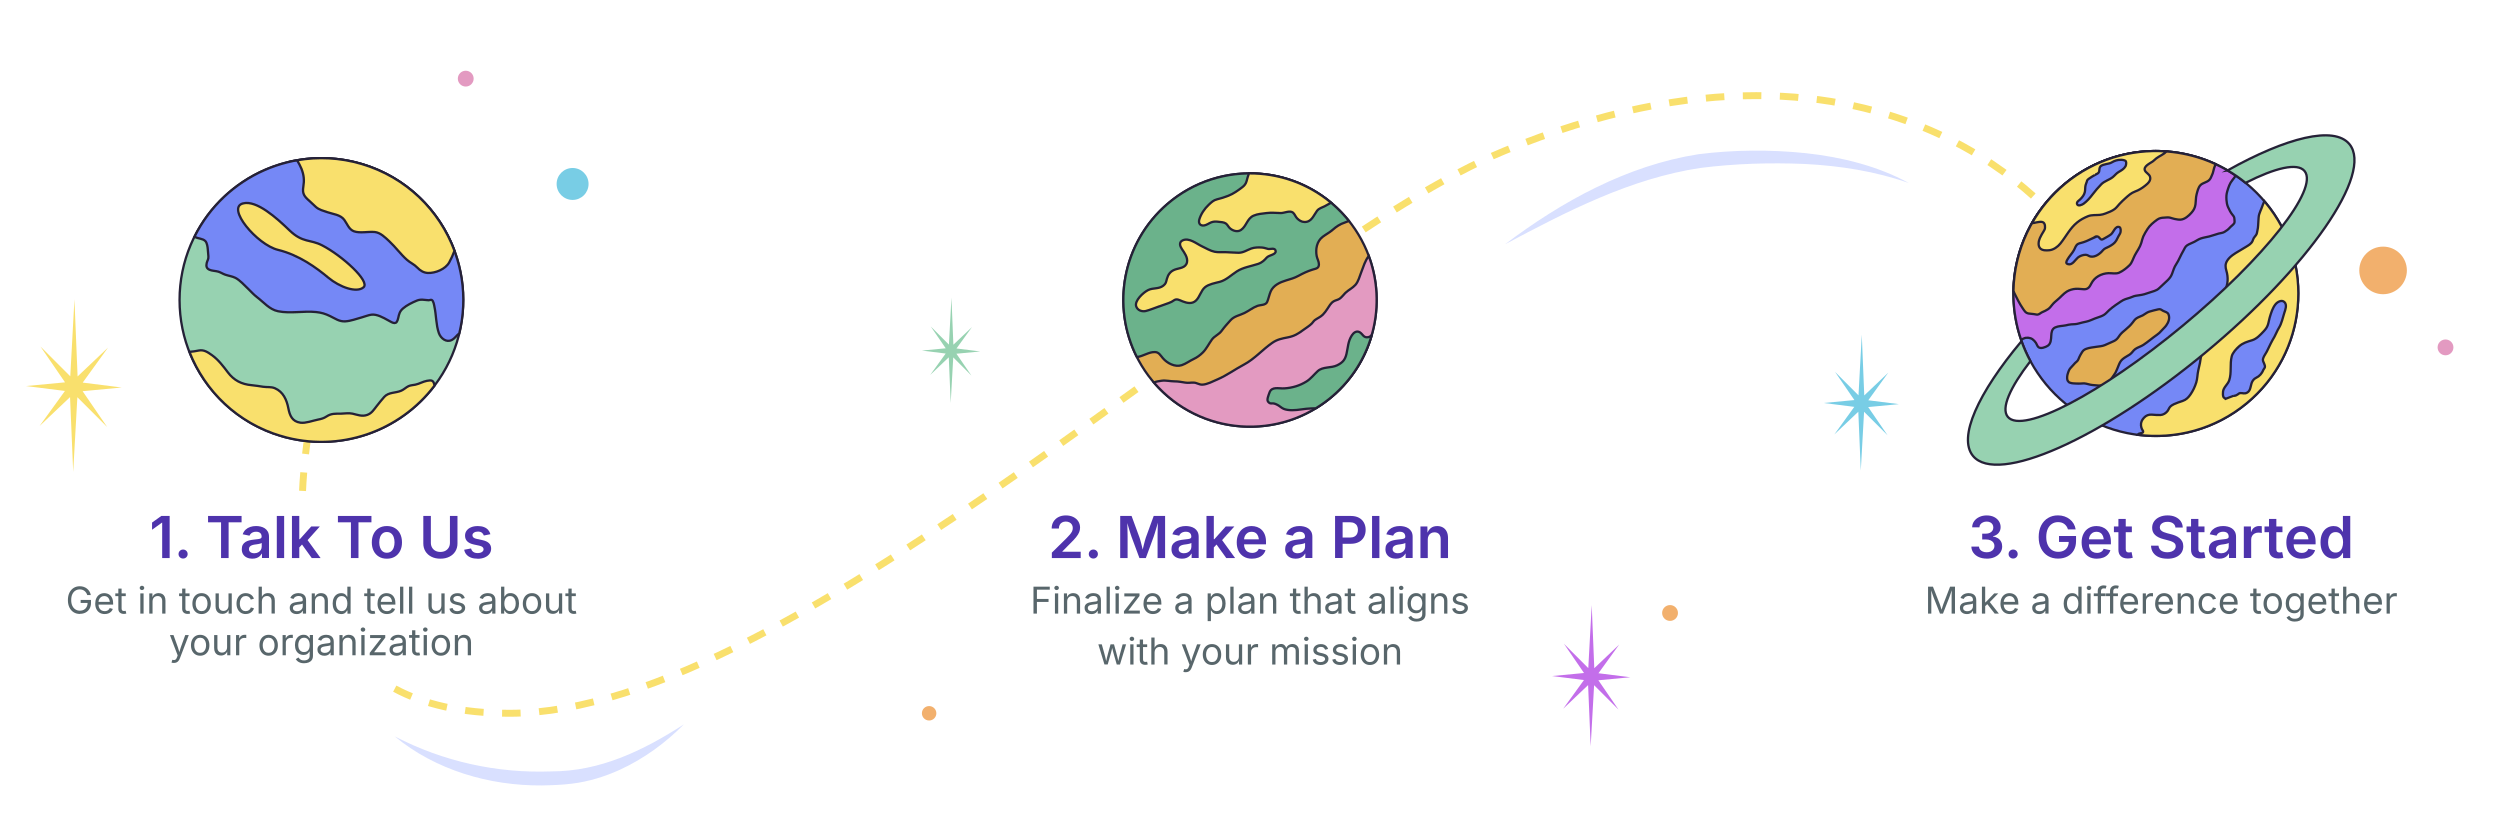 <?xml version="1.0" encoding="UTF-8"?>
<svg xmlns="http://www.w3.org/2000/svg" viewBox="0 0 1080 360">
  <defs>
    <style>
      .cls-1 {
        fill: #78cde5;
      }

      .cls-2 {
        fill: none;
        stroke: #f9e06d;
        stroke-dasharray: 8;
        stroke-linejoin: round;
        stroke-width: 3px;
      }

      .cls-3 {
        fill: #f2b06d;
      }

      .cls-4, .cls-5 {
        fill: #c36eea;
      }

      .cls-5, .cls-6, .cls-7, .cls-8, .cls-9, .cls-10, .cls-11 {
        stroke: #252137;
        stroke-miterlimit: 10;
      }

      .cls-12 {
        opacity: .4;
      }

      .cls-13, .cls-6 {
        fill: #f9e06d;
      }

      .cls-14 {
        fill: #9fb1ff;
      }

      .cls-7 {
        fill: #6bb28b;
      }

      .cls-15 {
        fill: #58666b;
      }

      .cls-8 {
        fill: #7588f6;
      }

      .cls-16, .cls-10 {
        fill: #e39ac1;
      }

      .cls-9 {
        fill: #e2ae54;
      }

      .cls-17 {
        fill: #4e33ac;
      }

      .cls-18, .cls-11 {
        fill: #97d2b1;
      }
    </style>
  </defs>
  <g id="artwork">
    <path class="cls-2" d="M170.54,297.5c12.47,6.73,28.7,10.63,49.54,10.64,122.82.05,327.71-200.77,429.65-242.89,168.34-69.55,242.91,34.61,242.91,34.61"/>
    <path class="cls-2" d="M157.5,95.54s-24.71,63.5-26.87,117.92"/>
    <g class="cls-12">
      <path class="cls-14" d="M170.54,318.13c21.02,10.89,44.15,16,67.66,15.12,21.11-.02,39.66-8.98,57.22-20.32-7.9,7.99-17.19,14.81-27.64,19.61-6.53,2.96-13.59,5.15-20.79,6.01-4.08.52-8.75.69-12.87.76-22.67.2-46.05-6.65-63.59-21.19h0Z"/>
    </g>
    <circle class="cls-3" cx="1029.49" cy="116.82" r="10.28"/>
    <circle class="cls-3" cx="721.46" cy="264.81" r="3.42"/>
    <circle class="cls-16" cx="1056.46" cy="150.07" r="3.42"/>
    <circle class="cls-16" cx="201.2" cy="33.97" r="3.42"/>
    <circle class="cls-1" cx="247.36" cy="79.47" r="6.9"/>
    <polygon class="cls-13" points="52.55 167.4 35.73 165.28 46.69 150.13 33.52 162.62 32.16 129.27 30.36 162.57 17.47 149.68 28.09 165.17 11.23 166.77 28.05 168.89 17.09 184.04 30.26 171.55 31.62 203.88 33.42 171.6 46.31 184.49 35.69 169 52.55 167.4"/>
    <polygon class="cls-4" points="704.29 292.57 690.53 290.84 699.5 278.44 688.73 288.66 687.62 261.39 686.14 288.62 675.6 278.08 684.29 290.74 670.5 292.05 684.26 293.78 675.29 306.18 686.06 295.96 687.17 322.4 688.65 296 699.19 306.55 690.5 293.88 704.29 292.57"/>
    <g>
      <circle class="cls-8" cx="931.33" cy="126.8" r="61.55"/>
      <path class="cls-5" d="M964.44,77.74c.52-.62.99-1.23,1.4-1.9-22.08-14.97-52.21-14.31-73.78,3.57-20.25,16.78-27,43.81-18.97,67.31.41-.13.79-.32,1.25-.53,1.09-.51,2.7-.34,3.69.35.56.39,1.13,1.03,1.51,1.61.35.54.54,1.33,1.01,1.77.98.92,3.06.08,4.02-.51,1.47-.91,1.48-2.86,1.57-4.41.08-1.39.24-2.87,1.69-3.55,1.38-.65,3.13-.6,4.6-.9.82-.17,1.53-.4,2.38-.43,1.07-.03,2.12-.06,3.15-.37,1.11-.33,2.19-.55,3.32-.8,1.34-.29,2.46-.87,3.72-1.36,1.71-.67,3.63-1,4.93-2.4,1.59-1.72,3.41-3.02,5.36-4.31.62-.41,1.24-.88,1.9-1.22,1.24-.64,2.69-.84,3.96-1.43.95-.44,1.99-.55,3.02-.69,1.59-.21,2.8-.57,4.3-1.12,1.43-.53,3.12-.78,4.24-1.89,1.19-1.18,2.49-2.25,3.68-3.44.93-.93,1.53-1.69,1.98-2.93.52-1.43.87-2.72,1.73-4,1.22-1.81,1.97-3.97,3.1-5.83.54-.89.72-1.74,1.64-2.35.96-.64,2.12-.97,3.13-1.52.94-.5,1.75-1.09,2.77-1.44,1.18-.41,2.44-.57,3.65-.87,1.39-.34,2.68-.88,4.05-1.24.85-.23,1.72-.25,2.49-.7.88-.51,1.72-1.12,2.37-1.89.54-.64,1.5-1.2,1.9-1.93.25-.47.08-1.24.06-1.77-.03-.77-.22-1.11-.74-1.72-.89-1.05-1.48-2.23-2.03-3.49-.4-.93-.6-2.03-.66-3.05-.08-1.36-.05-2.37.32-3.64.53-1.78,1.07-3.52,2.29-4.97Z"/>
      <path class="cls-9" d="M892.06,79.41c-14.35,11.89-21.91,28.93-22.25,46.2.1.34.22.68.38,1,1.1,2.25,2.22,4.54,3.65,6.62.72,1.04,1.17,1.98,2.55,2.21.76.12,1.55.19,2.31.26.47.04,1.05.25,1.53.21.68-.06,1.38-.78,2-1.05.87-.38,1.75-.76,2.54-1.3.76-.52,1.22-1.18,1.78-1.88.65-.82,1.52-1.56,2.32-2.22,1.38-1.14,2.46-2.52,3.97-3.49,1.05-.67,2.64-1.13,3.9-1.2,1.18-.06,2.29.11,3.46.18,1.79.11,2.55-1.01,3.23-2.42,1.36-2.81,4.42-4.42,7.44-4.52,1.43-.05,3.21.39,4.57-.2,1.58-.69,3.31-2.05,4.52-3.25,1.07-1.06,1.58-2.94,2.28-4.28.93-1.78,2.23-3.41,2.8-5.36.27-.93.48-1.89.86-2.78.47-1.08,1.16-2.13,1.78-3.14,1.04-1.67,2.62-2.95,4.19-4.09.95-.68,1.86-.85,3-.89.79-.03,1.71-.19,2.48-.02.69.15,1.35.45,2.06.58.89.17,1.8.38,2.73.29,1.68-.16,3.37-1.64,4.46-2.85,1.07-1.19,1.63-2.18,1.85-3.77.2-1.46.1-2.84.48-4.28.34-1.29.69-2.91,1.59-3.91,1.08-1.2,2.92-1.19,4.02-2.45.33-.37.55-.78.72-1.24.25-.68.67-1.39.8-2.09.23-1.18.62-2.26,1.06-3.38-20.84-9.6-46.22-7.11-65.07,8.5Z"/>
      <path class="cls-6" d="M892.06,79.41c-5.91,4.9-10.66,10.68-14.24,16.98.31-.03.61-.04.91-.1.73-.16,1.43-.32,2.17-.41.87-.1,1.75-.16,2.24.7.3.52.35,1.2.31,1.78-.03.6-.25,1-.57,1.5-.61.94-1.15,1.93-1.63,2.95-.59,1.25-.95,3.39.12,4.48.98,1.01,2.65.92,3.95.81,1.79-.16,3.61-1.48,4.72-2.84,2.47-3.06,4.16-6.63,7.28-9.16,1.46-1.19,2.96-1.98,4.7-2.7,1.58-.65,3.52-.41,5.19-.58.84-.09,1.6-.3,2.38-.6,1.32-.5,2.84-1.06,3.96-1.92.79-.6,1.36-1.43,2.04-2.16.8-.86,1.65-1.69,2.53-2.46,1.38-1.23,2.49-2.3,4.25-2.95,1.58-.57,2.98-1.43,4.29-2.48,1.18-.94,2.74-2.23,2.13-3.99-.36-1.03-1.74-1.64-2.17-2.57-.83-1.8,2.26-3.17,3.34-3.93.55-.39,1-.89,1.53-1.32.66-.54,1.5-.93,2.24-1.39.68-.42,1.57-.91,2.04-1.58.01-.02.02-.04.04-.06-15.28-1.11-31,3.43-43.73,13.98Z"/>
      <path class="cls-6" d="M924.22,187.26c-.27.12-.52.32-.73.57,16.32,2.09,33.44-2.31,47.11-13.64,26.17-21.69,29.81-60.49,8.12-86.66-.18-.22-.37-.42-.55-.63-.45,1-.79,2.08-1.18,3.04-.34.84-.7,1.66-.98,2.52-.3.89-.28,1.71-.36,2.63-.14,1.52-.07,3.03-.45,4.51-.19.75-.14,1.31-.61,1.97-.31.44-.7.83-.98,1.3-.25.42-.34.89-.55,1.33-.55,1.14-1.74,1.79-2.78,2.43-1.02.62-2.05,1.24-3.07,1.84-1.83,1.07-3.99,2.36-5.11,4.22-.87,1.46-.76,2.7-.3,4.27.81,2.73.82,5.95-.72,8.47-.79,1.29-1.87,2.48-2.86,3.62-.59.69-1.39,1.22-1.87,1.99-.62,1-.78,2.31-1.05,3.43-.22.92-.39,1.84-.39,2.79,0,.74.08,1.46,0,2.2-.08.8.28,1.41.29,2.16.02.91-.67,1.95-.82,2.86-.12.73-.39,1.37-.72,2.02-.99,1.99-1.58,4.11-2.4,6.16-.53,1.34-.63,2.74-.89,4.16-.2,1.08-.47,2.13-.72,3.2-.4,1.7-.34,3.52-.86,5.18-.59,1.9-1.4,3.61-2.53,5.24-.88,1.27-1.85,2.27-3.37,2.78-1.29.43-2.53.82-3.76,1.4-.62.29-1.25.69-1.7,1.2-.43.5-.6,1.14-.98,1.66-.75,1-1.93,1.76-3.16,1.81-1.25.05-2.47-.08-3.7-.16-1.4-.1-2.45.32-3.41,1.35-.89.94-1.37,2.05-1.27,3.33.04.57.22,1.16.47,1.68.15.33.64.78.43,1.19-.22.45-1.2.41-1.59.58Z"/>
      <path class="cls-9" d="M897.68,165.71c-1.01-.09-2.42.02-3.37-.36-.64-.26-.39-.11-.8-.54-.26-.28-.35-.44-.43-.78-.18-.8-.05-1.93.23-2.71.2-.57.36-1.19.67-1.69.46-.74,1.17-1.31,1.72-1.99.51-.63.86-.97,1.47-1.47.64-.53.78-1.22,1.11-1.94.26-.58.61-1.17.94-1.72.57-.98.98-1.42,2.04-1.82,1.41-.53,2.89-.62,4.36-.87,1.26-.21,2.44-.22,3.65-.72.98-.4,1.93-.89,2.91-1.29.81-.32,1.57-.68,2.22-1.27.59-.54.93-1.21,1.42-1.84.66-.85,1.52-1.56,2.35-2.24,1.18-.97,2.24-1.95,3.16-3.17.48-.64.91-1.28,1.58-1.74.84-.58,1.85-.84,2.75-1.31s1.75-1.27,2.77-1.59c1.29-.41,2.67-.71,3.99-1.03.98-.23,1.27.26,2.1.69.85.44,1.87.53,2.27,1.49.69,1.65,0,3.47-1.01,4.84-.59.81-1.4,1.49-2.06,2.25-.6.7-1.19,1.25-1.95,1.77-1.99,1.37-3.81,2.99-5.82,4.32-1.08.72-2.4,1.03-3.48,1.78-.97.68-1.44,1.76-2.46,2.42-1.02.66-2.06,1.16-3,1.94-.93.77-1.33,1.65-1.77,2.74s-.83,2.16-1.36,3.15c-.4.74-.96,1.4-1.43,2.1-.93,1.39-1.71,2.77-3.43,3.23-1.65.44-3.48.12-5.14-.02-1.21-.1-2.33-.63-3.55-.71-.51-.03-1.8.16-2.64.09Z"/>
      <path class="cls-8" d="M964.92,171.01c-1.15.47-2.3.9-3.48,1.3-.19-.36-.69-.35-.91-.81-.3-.61-.25-1.66-.18-2.33.2-1.86,2.07-3.1,2.66-4.84,1.13-3.34.22-6.97,1.1-10.4.4-1.56,1.99-3.27,3.17-4.31,1.69-1.49,3.55-2,5.65-2.64,2-.61,3.59-2.38,4.99-3.87.79-.84,1.4-1.62,1.78-2.72s.49-2.17.82-3.25c.58-1.94,1.24-4.18,2.56-5.76.8-.95,2.62-2.01,3.77-.9,1.27,1.22.42,3.3-.03,4.69-.72,2.24-1.1,4.49-2.35,6.51-.76,1.22-1.2,2.54-1.9,3.78-.56.99-1.12,1.9-1.61,2.92-.55,1.15-1.1,2.3-1.67,3.44-.46.91-1.12,1.73-1.5,2.68-.47,1.16-.12,1.48.3,2.52.2.49.51,1.19.31,1.74-.12.33-.49.68-.64,1.02-.18.4-.33.77-.57,1.15-.39.62-.94,1.25-1.53,1.68-.5.37-1.14.6-1.64.98-.71.55-1.15,1.32-1.4,2.16-.4,1.35-.46,3.03-1.79,3.83-1.16.7-1.86.16-3.06.23-.79.05-1.18,1.16-2.85,1.2Z"/>
      <path class="cls-8" d="M903.67,103.12c-1.7.77-2.99,1.4-4.69,1.83-.41.1-.88.2-1.25.41-1.02.58-1.22,1.67-1.74,2.62-.83,1.52-2.05,2.68-2.89,4.18-.45.8-.91,1.67.38,1.99,1.8.45,3.01-1.9,4.16-2.87.87-.73,2.22-1.21,3.37-1.21.84,0,1.28.57,2.03.74,2.1.46,4.27-1.25,5.48-2.76.63-.78,1.72-1.03,2.59-1.52,1.21-.68,2.45-1.42,3.15-2.68.33-.59.63-1.22.94-1.82.28-.55.74-1.11.86-1.71.13-.63.19-1.95-.5-2.22-1.71-.69-2.6,2.35-3.57,3.11-.99.78-2.27,1.4-3.36,2.04-.69.4-.92.32-1.44-.23-.38-.41-.6-.79-1.23-.9-.76-.13-.93.38-2.3,1Z"/>
      <path class="cls-8" d="M905.54,75.3c.12-.07-3.55,1.86-3.91,2.67-.06.14-.06.32-.11.47-.17.54-.43,1.04-.56,1.6-.24.98-.09,1.93-.31,2.9-.28,1.24-1.04,2.23-1.95,3.12-.52.51-1.7,1.14-1.42,2.06.37,1.21,2.21.34,2.84-.12,1.42-1.03,2.72-2.49,3.78-3.9,1.18-1.58,2.47-3.06,3.84-4.48,1.35-1.4,3.5-1.9,5.01-3.13.89-.72,1.5-1.61,2.51-2.19,1.11-.65,2.31-1.3,2.96-2.47.25-.45.42-1.56.19-2.07-.28-.61-1.52-.71-2.07-.72-1.54-.04-2.88.39-4.16,1.17-.68.42-1.45.44-2.2.65-.83.22-2.08.39-2.63,1.11-.42.55-.41,1.29-.48,1.91-.04.35-.23.98-1.33,1.42Z"/>
      <path class="cls-11" d="M962.33,73.61c2.7,1.57,5.3,3.37,7.77,5.38,12.96-6.57,22.42-8.78,25.46-5.11,6.3,7.61-17.28,37.55-52.68,66.87-35.39,29.33-69.19,46.94-75.5,39.33-3.04-3.67.89-12.56,9.75-24.07-1.51-2.8-2.8-5.69-3.84-8.63-18.77,22.43-27.57,41.59-20.94,49.59,10.45,12.61,55.32-7.32,100.22-44.52,44.9-37.2,72.82-77.59,62.37-90.2-6.63-8-27.09-2.91-52.62,11.36Z"/>
    </g>
    <g>
      <circle class="cls-11" cx="138.85" cy="129.61" r="61.28"/>
      <path class="cls-8" d="M89.3,113.62c.23-1.07.84-1.59.72-2.89-.09-1.03-.18-2.03-.26-3.05-.07-.99-.31-2.71-1.02-3.49-1.11-1.21-3.15-1.03-4.52-1.84-.07-.04-.11-.1-.17-.14,13.01-26.1,43.23-39.92,72.17-31.36,31.47,9.3,49.85,41.63,42.19,73.18-1.12.78-1.77,2.06-3.23,2.84-2.34,1.25-4.8-.72-5.59-2.97-1.25-3.58-1.11-7.72-1.92-11.44-.15-.69-.38-2.56-1.22-2.91-.32-.13-.91.18-1.26.16-1.84-.09-3.3-.6-5.15.17-1.95.81-4.33,1.96-5.94,3.37-1.41,1.23-1.69,2.37-2.06,4.11-.69,3.24-2.06,2.31-4.48.95-1.94-1.09-4.75-2.65-7.04-2.38-1.3.15-2.94.84-4.27,1.19-2.36.62-4.69,1.58-7.18,1.71-2.54.13-4.28-1.24-6.47-2.28-2.12-1.01-3.73-1.51-6.06-1.75-5.41-.56-11.01.76-16.4-.34-3.76-.77-6.16-3.87-9.14-6.11-1.44-1.08-2.56-2.42-3.85-3.64-1.58-1.49-3.52-3.68-5.43-4.67-1.31-.67-3.03-.89-4.42-1.38-1.05-.36-1.92-.99-3-1.31-1.22-.36-2.64-.31-3.81-.82-1.26-.56-1.5-1.52-1.2-2.89Z"/>
      <path class="cls-6" d="M105.08,87.85c-7.6,1.77,5.97,17.89,15.04,20.1,9.07,2.21,16.6,7.75,21.65,11.96,5.05,4.22,12.39,6.77,15.29,4.19s-9.29-13.66-17.89-18.1c-5.22-2.7-8.39-.98-14.1-6.47-5.71-5.49-14.12-13.06-19.99-11.69Z"/>
      <path class="cls-6" d="M128.33,69.24c9.02-1.58,18.52-1.17,27.9,1.6,19.26,5.69,33.62,20.01,40.11,37.5-.64,1.73-1.42,3.44-2.27,5-1.61,2.94-6,4.73-9.25,4.58-1.81-.09-3.28-1-4.47-2.25-1.4-1.47-3.06-2.11-4.54-3.42-2.74-2.41-4.92-5.49-7.62-8-1.77-1.64-3.83-3.77-6.31-4.02-2.73-.27-6.34.62-8.92-.29-2.23-.79-2.99-3.26-4.23-4.96-1.66-2.27-4.89-2.46-7.36-3.33-1.79-.63-3.47-.99-4.9-2.23-.96-.83-1.86-1.81-2.82-2.64-2.21-1.9-3.11-3.16-2.62-6.05.49-2.89.26-5.15-.81-7.86-.46-1.15-1.14-2.37-1.87-3.63Z"/>
      <path class="cls-6" d="M121.49,188.38c-18.84-5.57-32.97-19.4-39.65-36.36,1.35-.09,2.64-.34,4.09-.61,2.17-.41,3.8.72,5.55,1.96,2.78,1.96,4.88,4.74,6.91,7.43,2.68,3.55,5.92,5.21,10.39,5.61,1.66.15,3.21.42,4.86.67,1.79.27,3.44-.07,5.11.64,3.57,1.51,5.11,5,5.81,8.63.6,3.14,1.65,5.77,5.23,6.25,2.3.31,5.31-.88,7.58-1.33,1.49-.3,2.45-.54,3.74-1.38,2.04-1.34,3.84-1.17,6.18-1.19,1.66-.02,3.33-.37,4.98,0,2.18.49,4.14,1.36,6.4.53,1.92-.7,2.82-2.23,4.02-3.75,1.05-1.32,2.15-2.73,3.27-3.98,1.97-2.19,4.9-1.61,7.43-2.74,1.13-.5,2.04-1.46,3.13-1.96.87-.39,2.01-.43,2.94-.63,1.74-.37,3.22-1.32,4.97-1.65,1.97-.37,2.78-.27,3.19,1.62.03.14.07.3.1.44-14.95,19.75-41.08,29.23-66.24,21.79Z"/>
    </g>
    <g>
      <circle class="cls-9" cx="540" cy="129.61" r="54.72"/>
      <path class="cls-7" d="M504.23,88.2c-19.4,16.76-24.15,44.16-13.09,66.05,1.38-.16,2.73-.78,3.98-1.26,1.34-.52,2.34-.92,3.81-.9,1.69.02,2.37,1.41,3.45,2.67,1.83,2.14,5.2,3.95,8.11,3,1.78-.58,3.52-1.91,5.25-2.71,1.46-.67,2.71-1.63,3.85-2.75,1.58-1.56,2.65-3.81,3.95-5.61,1.16-1.59,3.03-2.16,4.19-3.76,1.19-1.64,2.47-3.05,3.83-4.56,1.64-1.83,3.93-2.11,6.06-3.16,1.92-.94,3.5-2.29,5.54-3.05,1.4-.52,3.62-.24,4.26-1.74.59-1.38.9-3.08,1.52-4.53,1.14-2.63,4.01-3.96,6.65-4.75,1.9-.56,3.66-1.06,5.39-2.01,1.95-1.07,3.88-1.97,5.99-2.64,1.5-.48,2.81-.5,2.8-2.32,0-1.26-.75-2.37-.97-3.57-.54-2.97.04-6.36,2.59-8.29,1.41-1.07,3.01-1.88,4.32-3.03,1.62-1.42,3.15-2.46,5.19-3.12.63-.21,1.23-.45,1.83-.69-.44-.55-.87-1.09-1.33-1.62-19.75-22.87-54.31-25.39-77.18-5.64Z"/>
      <path class="cls-6" d="M500.58,132.42c-1.06.38-4.12,1.58-5.61,1.94-1.61.35-3.5-.23-4.12-1.96-.89-2.47,3.11-6.11,5.18-7.11,2.19-1.06,4.52-.32,6.54-1.9,1.19-.93,1.15-1.57,1.51-2.89.52-1.89,1.53-3.3,3.41-4.01,2.01-.76,4.76-.65,5.3-3.23.41-1.99-1.18-4.15-2.22-5.69-.84-1.25-1.38-2.89.29-3.71,2.79-1.36,6.09,1.48,8.41,2.56,1.72.8,3.59,1.97,5.45,2.34,1.53.31,3.15.13,4.68.17,1.83.05,3.72.23,5.58.26,2.09.04,3.63-1.13,5.56-1.83,1.41-.51,3.23-.54,4.71-.42.99.08,1.66.41,2.6.61.89.18,3.04-.72,3.23.9.19,1.62-2.87,1.69-3.9,2.86-.83.94-1.84,2.08-3.73,2.71-3.02.99-6.4,1.47-9.11,3.2-2.37,1.51-4.62,3.78-7.37,4.52-2.02.54-4.77.99-6.39,2.33-1.82,1.51-2.25,4.19-3.96,5.8-1.67,1.56-3.86,1.07-5.77.31-1.5-.59-2.54-1.37-3.91-.31-1.01.78-2.36,1.14-6.34,2.57Z"/>
      <path class="cls-6" d="M539.54,74.91s-.02.06-.03.09c-.43,1.1-.68,2.16-.99,3.27-.31,1.12-.92,1.9-1.84,2.6-1.89,1.44-3.81,2.82-6.02,3.69-1.63.64-3.21,1.14-4.91,1.55-1.54.38-2.48,1.32-3.61,2.38-1.78,1.67-3.35,3.97-4.05,6.36-.43,1.49.27,2.78,2.06,2.55,1.06-.13,2.16-.99,3.17-1.37,1.05-.39,1.97-.35,3.06-.22.98.11,2.32.15,3.16.72.74.5,1.11,1.46,1.77,2.06,1.26,1.13,3.29,1.78,4.79.75,2.41-1.66,2.64-4.94,5.43-6.17,1.77-.78,3.72-.88,5.62-1.13,2.11-.28,4.08-.03,6.18,0,1.42.02,3.94-1.25,5.23-.2.75.62,1.08,1.78,1.82,2.52.82.82,1.85,1.51,3.11,1.54,3.12.09,3.93-2.78,5.45-4.81.85-1.13,2.14-1.38,3.36-2.01.94-.48,1.84-.98,2.73-1.51-10.16-8.49-22.81-12.77-35.49-12.67Z"/>
      <path class="cls-10" d="M575.77,171.02c17.77-15.35,23.25-39.64,15.54-60.44-1.6,2.02-2.29,4.55-3.24,6.98-.71,1.81-1.24,4.08-2.57,5.55-1.25,1.38-3,2.15-4.33,3.46-.81.8-1.54,1.87-2.48,2.5-.77.51-1.74.63-2.52,1.09-1.32.78-1.93,2.08-2.78,3.32-.59.87-1.17,1.72-1.92,2.46-1.07,1.05-2.23,1.47-3.37,2.28-.59.42-.88,1.01-1.38,1.52-1.06,1.07-2.42,1.85-3.63,2.75-2.23,1.65-3.9,2.7-6.71,3.25-2.61.51-4.59.86-6.81,2.4-4.16,2.88-7.64,6.95-12.13,9.33-3.9,2.06-7.41,4.68-11.49,6.43-1.9.81-4.49,2.23-6.6,2.27-1.33.03-2.34-.83-3.64-.88-1.31-.06-2.29.23-3.67,0-1.56-.26-3.07-.54-4.65-.54-1.79,0-3.82-.54-5.57-.27-1.05.16-2.3.31-3.34.76.04.05.08.1.12.14,19.75,22.87,54.31,25.4,77.18,5.64Z"/>
      <path class="cls-7" d="M592.55,144.84c-.41.38-.9.71-1.48.82-2.02.39-2.29-1.27-3.6-2.09-1.41-.89-2.74.17-3.47,1.31-1.7,2.64-1.63,5.08-2.32,8-.62,2.59-1.65,3.75-4.02,4.92-2.63,1.3-6.16.47-8.42,2.54-1.55,1.42-3.02,3.33-4.81,4.44-2.95,1.83-6.12,2.78-9.58,3-2.47.16-5.52-.97-6.47,1.91-.28.85-1.24,2.94-.62,3.77,1.11,1.47,1.56.34,3.36,1.1,2.35.99,2.36,2.07,5.03,2.5,2.69.43,5.53-.15,8.22-.47,1.34-.16,2.71-.15,4.06-.21,2.55-1.56,5.02-3.33,7.35-5.35,8.32-7.19,13.94-16.34,16.78-26.18Z"/>
    </g>
    <polygon class="cls-1" points="820.33 174.59 807.1 172.92 815.72 161 805.36 170.83 804.29 144.59 802.87 170.79 792.73 160.64 801.09 172.83 787.82 174.09 801.05 175.76 792.43 187.69 802.79 177.86 803.86 203.3 805.28 177.89 815.42 188.04 807.06 175.85 820.33 174.59"/>
    <polygon class="cls-18" points="423.47 151.83 413.21 150.54 419.9 141.29 411.86 148.91 411.03 128.57 409.93 148.88 402.07 141.02 408.55 150.47 398.26 151.44 408.53 152.73 401.84 161.98 409.87 154.36 410.7 174.08 411.8 154.39 419.66 162.25 413.18 152.81 423.47 151.83"/>
    <g class="cls-12">
      <path class="cls-14" d="M650.1,105.59c24.56-18.57,52.75-34.11,83.56-38.96,15.42-1.94,31.09-2.06,46.55-.45,15.35,1.68,30.79,5.46,44.39,12.87-14.54-5.08-29.63-7.42-44.77-8.21-15.1-.65-30.32-.19-45.32,1.72-30.21,4.55-57.63,18.77-84.42,33.02h0Z"/>
    </g>
    <circle class="cls-3" cx="401.38" cy="308.14" r="3.12"/>
  </g>
  <g id="text">
    <g>
      <path class="cls-17" d="M73.29,222.89v18.19h-3.23v-15.28h-.12l-4.25,3.05v-3.1l3.99-2.86h3.61Z"/>
      <path class="cls-17" d="M79.09,241.29c-.55,0-1.01-.19-1.39-.56-.38-.38-.57-.83-.57-1.38s.19-1.02.57-1.39c.38-.37.84-.56,1.39-.56s1.02.19,1.4.56c.38.37.57.84.57,1.39s-.19,1-.57,1.38c-.38.37-.84.56-1.4.56Z"/>
      <path class="cls-17" d="M89.88,225.64v-2.75h14.48v2.75h-5.6v15.44h-3.26v-15.44h-5.62Z"/>
      <path class="cls-17" d="M109.03,241.36c-.86,0-1.64-.16-2.33-.47-.69-.31-1.24-.78-1.64-1.38-.4-.61-.6-1.36-.6-2.26,0-.77.14-1.41.43-1.92.29-.5.68-.91,1.17-1.21.49-.3,1.05-.53,1.67-.68.62-.15,1.26-.26,1.93-.33.79-.09,1.43-.17,1.93-.23.5-.07.86-.17,1.09-.32.23-.15.35-.37.35-.68v-.06c0-.45-.09-.83-.27-1.14-.18-.31-.45-.55-.8-.72-.35-.17-.79-.25-1.31-.25s-.99.08-1.37.24c-.39.16-.7.37-.95.63s-.42.54-.54.84l-2.94-.6c.27-.81.68-1.47,1.25-2,.56-.52,1.23-.92,2.01-1.18.78-.26,1.62-.39,2.53-.39.64,0,1.29.08,1.95.23.65.15,1.25.41,1.8.76.54.36.98.84,1.32,1.44.33.6.5,1.36.5,2.27v9.12h-3.04v-1.88h-.12c-.2.38-.48.74-.84,1.07-.35.33-.79.59-1.32.79-.52.2-1.15.3-1.86.3ZM109.85,239c.66,0,1.23-.13,1.7-.39.48-.26.85-.6,1.11-1.03.26-.43.4-.89.4-1.4v-1.61c-.11.08-.28.16-.53.23-.25.07-.52.14-.83.2-.3.06-.61.11-.9.15-.3.04-.55.07-.75.1-.47.07-.9.17-1.28.32-.38.15-.68.35-.9.62-.22.26-.32.61-.32,1.03,0,.39.1.72.3.98.2.26.47.47.82.6.35.14.74.21,1.19.21Z"/>
      <path class="cls-17" d="M122.75,222.89v18.19h-3.17v-18.19h3.17Z"/>
      <path class="cls-17" d="M126.12,241.08v-18.19h3.17v18.19h-3.17ZM129.03,236.78v-3.85h.5l4.92-5.5h3.72l-6.03,6.73h-.66l-2.45,2.62ZM134.68,241.08l-4.47-6.21,2.15-2.25,6.13,8.46h-3.81Z"/>
      <path class="cls-17" d="M145.98,225.64v-2.75h14.48v2.75h-5.6v15.44h-3.26v-15.44h-5.62Z"/>
      <path class="cls-17" d="M167.13,241.36c-1.33,0-2.48-.29-3.45-.89-.98-.59-1.73-1.41-2.26-2.47-.53-1.05-.8-2.28-.8-3.68s.27-2.66.8-3.72c.53-1.06,1.29-1.89,2.26-2.47s2.13-.88,3.45-.88,2.49.29,3.47.88,1.73,1.41,2.26,2.47c.53,1.06.8,2.3.8,3.72s-.27,2.63-.8,3.68c-.53,1.05-1.29,1.88-2.26,2.47-.98.59-2.13.89-3.47.89ZM167.13,238.78c.74,0,1.36-.2,1.85-.6.49-.4.86-.94,1.1-1.61.24-.68.36-1.43.36-2.26s-.12-1.59-.36-2.27c-.24-.68-.61-1.21-1.1-1.61-.49-.4-1.11-.6-1.85-.6s-1.35.2-1.84.6c-.48.4-.85.93-1.09,1.61-.24.67-.36,1.43-.36,2.28s.12,1.58.36,2.26c.24.67.6,1.21,1.09,1.61.48.4,1.1.6,1.84.6Z"/>
      <path class="cls-17" d="M190.25,241.35c-1.48,0-2.78-.28-3.88-.84-1.11-.56-1.97-1.33-2.58-2.32-.61-.99-.92-2.13-.92-3.42v-11.88h3.26v11.61c0,.76.17,1.43.51,2.03.34.59.81,1.06,1.43,1.4.61.34,1.34.51,2.18.51s1.56-.17,2.18-.51c.61-.34,1.09-.8,1.43-1.4.34-.59.51-1.27.51-2.03v-11.61h3.26v11.88c0,1.29-.31,2.43-.92,3.42-.61.99-1.47,1.76-2.58,2.32-1.1.56-2.4.84-3.88.84Z"/>
      <path class="cls-17" d="M206.29,241.36c-1.05,0-1.98-.15-2.78-.45s-1.47-.74-1.98-1.32c-.52-.58-.85-1.28-1.01-2.1l2.97-.56c.19.68.52,1.18.99,1.51.48.33,1.1.49,1.87.49s1.4-.16,1.86-.47c.46-.31.69-.7.69-1.17,0-.39-.15-.71-.45-.97-.3-.26-.77-.45-1.39-.59l-2.33-.5c-1.29-.28-2.25-.73-2.88-1.37s-.95-1.45-.95-2.45c0-.85.23-1.58.7-2.2s1.11-1.1,1.93-1.44c.83-.34,1.78-.51,2.88-.51,1.03,0,1.92.15,2.67.44.75.29,1.35.7,1.81,1.23.46.53.78,1.14.96,1.85l-2.83.56c-.15-.48-.44-.88-.84-1.21-.41-.33-.98-.49-1.72-.49-.68,0-1.24.15-1.69.45-.45.3-.68.68-.68,1.14,0,.4.15.73.45.99.3.26.8.46,1.49.61l2.32.49c1.29.28,2.25.72,2.88,1.33.63.61.94,1.4.94,2.36,0,.86-.25,1.62-.74,2.28-.5.66-1.19,1.17-2.07,1.54-.88.37-1.9.56-3.05.56Z"/>
      <path class="cls-15" d="M34.55,265.23c-1.04,0-1.95-.24-2.73-.73s-1.39-1.17-1.83-2.07-.66-1.95-.66-3.18.22-2.3.66-3.19,1.04-1.58,1.81-2.07c.77-.48,1.65-.73,2.65-.73.61,0,1.19.09,1.72.27.53.18,1.01.44,1.43.78s.77.74,1.05,1.21c.28.47.47.98.57,1.54h-1.53c-.12-.38-.28-.71-.48-1.01-.2-.3-.43-.55-.71-.77s-.58-.38-.93-.49-.72-.17-1.13-.17c-.68,0-1.3.18-1.86.53-.56.35-1,.87-1.33,1.55s-.49,1.53-.49,2.53.17,1.83.5,2.51c.33.68.78,1.2,1.35,1.55.57.35,1.21.53,1.92.53.66,0,1.23-.14,1.73-.42s.89-.67,1.17-1.19c.28-.51.42-1.12.42-1.82l.45.09h-3.46v-1.3h4.47v1.27c0,.96-.21,1.8-.62,2.51-.41.71-.98,1.26-1.69,1.64-.72.39-1.54.58-2.46.58Z"/>
      <path class="cls-15" d="M45.23,265.27c-.84,0-1.57-.19-2.18-.56-.61-.38-1.08-.9-1.41-1.57-.33-.67-.5-1.46-.5-2.35s.16-1.68.48-2.37c.32-.68.78-1.22,1.37-1.6.59-.39,1.28-.58,2.07-.58.46,0,.92.08,1.37.23.45.15.86.4,1.23.74s.66.79.88,1.35.33,1.24.33,2.05v.59h-6.78v-1.19h6.02l-.66.44c0-.57-.09-1.08-.27-1.53s-.45-.79-.8-1.05c-.35-.25-.79-.38-1.32-.38s-.98.13-1.35.39-.66.59-.86,1.01c-.2.41-.3.86-.3,1.33v.79c0,.65.11,1.19.34,1.64.22.45.54.79.94,1.02.4.23.87.35,1.4.35.34,0,.66-.05.94-.15s.52-.25.73-.45.36-.45.47-.75l1.36.38c-.14.44-.36.82-.69,1.16-.32.33-.72.59-1.2.78s-1.01.28-1.61.28Z"/>
      <path class="cls-15" d="M54.33,256.34v1.2h-4.52v-1.2h4.52ZM51.12,254.27h1.41v8.55c0,.39.08.68.24.86.16.18.42.27.79.27.09,0,.2-.01.34-.03.14-.02.26-.04.38-.06l.29,1.19c-.15.05-.31.09-.5.12-.19.03-.37.04-.55.04-.76,0-1.34-.2-1.77-.6s-.63-.95-.63-1.67v-8.66Z"/>
      <path class="cls-15" d="M61.33,254.91c-.27,0-.5-.09-.69-.27-.19-.18-.29-.4-.29-.66s.1-.48.29-.66c.19-.18.42-.27.69-.27s.5.09.7.27c.19.18.29.4.29.66s-.1.47-.29.66c-.19.18-.42.27-.7.27ZM60.62,265.08v-8.73h1.41v8.73h-1.41Z"/>
      <path class="cls-15" d="M65.9,259.84v5.23h-1.41v-8.73h1.35v2.12s-.19,0-.19,0c.27-.81.64-1.38,1.14-1.72s1.07-.51,1.73-.51c.59,0,1.1.12,1.55.36.44.24.79.61,1.04,1.09.25.49.37,1.1.37,1.84v5.55h-1.41v-5.43c0-.67-.18-1.2-.53-1.58s-.83-.57-1.44-.57c-.42,0-.79.09-1.12.27-.33.18-.6.45-.79.8-.19.35-.29.77-.29,1.27Z"/>
      <path class="cls-15" d="M81.89,256.34v1.2h-4.52v-1.2h4.52ZM78.69,254.27h1.41v8.55c0,.39.08.68.24.86.16.18.42.27.79.27.09,0,.2-.01.34-.03.14-.02.26-.04.38-.06l.29,1.19c-.15.05-.31.09-.5.12-.19.03-.37.04-.55.04-.76,0-1.34-.2-1.77-.6s-.63-.95-.63-1.67v-8.66Z"/>
      <path class="cls-15" d="M87.08,265.27c-.79,0-1.49-.19-2.08-.56-.6-.38-1.06-.9-1.39-1.58-.33-.68-.5-1.46-.5-2.36s.17-1.71.5-2.39c.33-.68.8-1.21,1.39-1.58.6-.38,1.29-.56,2.08-.56s1.49.19,2.09.56c.6.38,1.06.9,1.4,1.58.33.68.5,1.48.5,2.39s-.17,1.68-.5,2.36c-.33.68-.8,1.2-1.4,1.58-.6.38-1.3.56-2.09.56ZM87.08,264.01c.59,0,1.07-.15,1.45-.45.38-.3.66-.7.84-1.19.18-.49.27-1.02.27-1.6s-.09-1.12-.27-1.61c-.18-.5-.46-.9-.84-1.2-.38-.3-.86-.46-1.45-.46s-1.06.15-1.44.46-.65.7-.84,1.2c-.18.5-.27,1.03-.27,1.62s.09,1.11.27,1.6c.18.49.46.89.84,1.19s.85.45,1.44.45Z"/>
      <path class="cls-15" d="M96.08,265.19c-.59,0-1.11-.12-1.55-.36s-.79-.61-1.04-1.1c-.25-.49-.37-1.1-.37-1.84v-5.55h1.41v5.43c0,.67.18,1.2.53,1.58.35.38.84.57,1.45.57.42,0,.79-.09,1.12-.27.33-.18.59-.45.79-.8.19-.35.29-.77.29-1.27v-5.23h1.41v8.73h-1.36v-2.12h.19c-.27.82-.66,1.39-1.15,1.73-.5.33-1.07.5-1.71.5Z"/>
      <path class="cls-15" d="M106.14,265.27c-.79,0-1.49-.19-2.08-.56-.6-.38-1.06-.9-1.39-1.58-.33-.68-.5-1.46-.5-2.36s.17-1.71.5-2.39c.33-.68.8-1.21,1.39-1.58.6-.38,1.29-.56,2.08-.56.42,0,.82.05,1.2.16s.72.27,1.03.47c.31.21.58.46.8.76.22.3.4.64.52,1.02l-1.35.38c-.06-.22-.16-.43-.29-.62-.13-.19-.29-.35-.47-.49-.19-.14-.4-.25-.64-.32-.24-.08-.5-.11-.79-.11-.58,0-1.06.15-1.44.46s-.65.7-.84,1.2c-.18.5-.27,1.03-.27,1.62s.09,1.11.27,1.6c.18.49.46.89.84,1.19s.85.45,1.44.45c.29,0,.56-.04.8-.12.24-.08.46-.19.65-.33.19-.14.35-.31.48-.51.13-.2.23-.41.29-.65l1.34.38c-.11.39-.29.74-.51,1.04s-.5.57-.81.78-.66.38-1.04.49c-.38.11-.78.17-1.21.17Z"/>
      <path class="cls-15" d="M113.13,259.84v5.23h-1.41v-11.64h1.41v5.02h-.24c.27-.81.64-1.38,1.14-1.72s1.07-.51,1.73-.51c.59,0,1.11.12,1.55.36s.79.61,1.04,1.09c.25.49.37,1.1.37,1.84v5.55h-1.41v-5.43c0-.67-.18-1.2-.53-1.58s-.83-.57-1.44-.57c-.42,0-.79.09-1.12.27-.33.18-.6.45-.79.8-.19.35-.29.77-.29,1.27Z"/>
      <path class="cls-15" d="M128.13,265.28c-.55,0-1.05-.1-1.5-.31-.45-.21-.81-.51-1.07-.91s-.4-.89-.4-1.46c0-.5.1-.91.3-1.22.2-.31.46-.56.79-.74.33-.18.7-.31,1.1-.4.4-.09.8-.16,1.21-.21.52-.07.95-.12,1.27-.16s.57-.1.73-.19c.16-.09.24-.24.24-.45v-.05c0-.36-.07-.67-.2-.93-.14-.25-.34-.45-.61-.58-.27-.14-.61-.2-1.02-.2s-.77.07-1.07.2-.54.29-.72.49c-.19.2-.32.39-.42.6l-1.35-.45c.22-.53.53-.95.91-1.25.38-.3.8-.51,1.26-.64.46-.12.91-.19,1.36-.19.29,0,.62.04,1,.11.37.07.73.21,1.08.42.35.21.63.52.86.93s.34.95.34,1.64v5.76h-1.38v-1.19h-.09c-.1.2-.26.41-.48.63s-.5.4-.85.54c-.35.15-.77.22-1.27.22ZM128.37,264.04c.52,0,.96-.1,1.32-.3s.63-.47.82-.79.28-.67.28-1.02v-1.21c-.06.07-.18.13-.38.18-.19.05-.41.1-.66.14-.25.04-.49.08-.72.11-.23.03-.42.05-.55.07-.34.04-.66.11-.95.21-.29.1-.53.25-.71.45-.18.2-.27.46-.27.79,0,.3.08.55.23.76s.37.36.64.46c.27.1.58.16.93.16Z"/>
      <path class="cls-15" d="M136.08,259.84v5.23h-1.41v-8.73h1.35v2.12s-.19,0-.19,0c.27-.81.64-1.38,1.14-1.72s1.07-.51,1.73-.51c.59,0,1.1.12,1.55.36.44.24.79.61,1.04,1.09.25.49.37,1.1.37,1.84v5.55h-1.41v-5.43c0-.67-.18-1.2-.53-1.58s-.83-.57-1.44-.57c-.42,0-.79.09-1.12.27-.33.18-.6.45-.79.8-.19.35-.29.77-.29,1.27Z"/>
      <path class="cls-15" d="M147.4,265.27c-.72,0-1.36-.18-1.92-.55-.56-.37-.99-.89-1.3-1.57s-.47-1.48-.47-2.41.16-1.72.47-2.39c.31-.67.75-1.19,1.31-1.56.56-.36,1.2-.55,1.92-.55.57,0,1.02.09,1.35.28.33.19.59.4.77.64s.32.43.41.59h.11v-4.3h1.41v11.64h-1.36v-1.35h-.16c-.09.16-.23.36-.42.61-.19.24-.45.46-.78.65s-.78.29-1.34.29ZM147.61,264.01c.53,0,.98-.14,1.34-.42.36-.28.64-.67.83-1.16s.28-1.07.28-1.71-.09-1.21-.28-1.69c-.19-.48-.46-.86-.82-1.13-.36-.27-.82-.41-1.35-.41s-1.01.14-1.38.43-.64.67-.82,1.16c-.18.49-.27,1.03-.27,1.64s.09,1.16.28,1.66c.18.5.46.89.83,1.19.37.29.83.44,1.37.44Z"/>
      <path class="cls-15" d="M161.86,256.34v1.2h-4.52v-1.2h4.52ZM158.65,254.27h1.41v8.55c0,.39.08.68.24.86.16.18.42.27.79.27.09,0,.2-.01.34-.03.14-.02.26-.04.38-.06l.29,1.19c-.15.05-.31.09-.5.12-.19.03-.37.04-.55.04-.76,0-1.34-.2-1.77-.6s-.63-.95-.63-1.67v-8.66Z"/>
      <path class="cls-15" d="M167.17,265.27c-.84,0-1.57-.19-2.18-.56-.61-.38-1.08-.9-1.41-1.57-.33-.67-.5-1.46-.5-2.35s.16-1.68.48-2.37c.32-.68.78-1.22,1.37-1.6.59-.39,1.28-.58,2.07-.58.46,0,.92.08,1.37.23.45.15.86.4,1.23.74s.66.79.88,1.35.33,1.24.33,2.05v.59h-6.78v-1.19h6.02l-.66.44c0-.57-.09-1.08-.27-1.53s-.45-.79-.8-1.05c-.35-.25-.79-.38-1.32-.38s-.98.13-1.35.39-.66.59-.86,1.01c-.2.41-.3.86-.3,1.33v.79c0,.65.11,1.19.34,1.64.22.45.54.79.94,1.02.4.23.87.35,1.4.35.34,0,.66-.05.94-.15s.52-.25.73-.45.36-.45.47-.75l1.36.38c-.14.44-.36.82-.69,1.16-.32.33-.72.59-1.2.78s-1.01.28-1.61.28Z"/>
      <path class="cls-15" d="M174.23,253.44v11.64h-1.41v-11.64h1.41Z"/>
      <path class="cls-15" d="M178.11,253.44v11.64h-1.41v-11.64h1.41Z"/>
      <path class="cls-15" d="M188.04,265.19c-.59,0-1.11-.12-1.55-.36s-.79-.61-1.04-1.1c-.25-.49-.37-1.1-.37-1.84v-5.55h1.41v5.43c0,.67.18,1.2.53,1.58.35.38.84.57,1.45.57.42,0,.79-.09,1.12-.27.33-.18.59-.45.79-.8.19-.35.29-.77.29-1.27v-5.23h1.41v8.73h-1.36v-2.12h.19c-.27.82-.66,1.39-1.15,1.73-.5.33-1.07.5-1.71.5Z"/>
      <path class="cls-15" d="M197.51,265.27c-.6,0-1.13-.09-1.6-.26-.47-.17-.85-.43-1.15-.78-.3-.34-.51-.77-.61-1.27l1.34-.32c.12.48.36.83.71,1.05.35.22.78.34,1.3.34.61,0,1.09-.13,1.46-.39.36-.26.54-.57.54-.93,0-.3-.11-.55-.32-.75s-.53-.35-.96-.45l-1.45-.34c-.79-.19-1.38-.48-1.77-.87-.39-.39-.58-.9-.58-1.51,0-.5.14-.94.42-1.32s.67-.68,1.15-.9c.49-.22,1.04-.32,1.66-.32s1.11.09,1.53.27c.42.18.76.43,1.02.74.26.32.46.68.59,1.09l-1.27.33c-.12-.31-.32-.6-.6-.85-.28-.25-.7-.38-1.26-.38-.52,0-.95.12-1.3.36-.35.24-.52.54-.52.91,0,.32.12.58.35.78s.61.35,1.12.47l1.32.31c.79.19,1.38.48,1.76.87.38.39.57.89.57,1.49,0,.51-.14.96-.43,1.36s-.69.71-1.21.94c-.52.23-1.12.34-1.8.34Z"/>
      <path class="cls-15" d="M209.93,265.28c-.55,0-1.05-.1-1.5-.31-.45-.21-.81-.51-1.07-.91s-.4-.89-.4-1.46c0-.5.1-.91.3-1.22.2-.31.46-.56.79-.74.33-.18.7-.31,1.1-.4.4-.09.8-.16,1.21-.21.52-.07.95-.12,1.27-.16s.57-.1.73-.19c.16-.09.24-.24.24-.45v-.05c0-.36-.07-.67-.2-.93-.14-.25-.34-.45-.61-.58-.27-.14-.61-.2-1.02-.2s-.77.07-1.07.2-.54.29-.72.49c-.19.2-.32.39-.42.6l-1.35-.45c.22-.53.53-.95.91-1.25.38-.3.8-.51,1.26-.64.46-.12.91-.19,1.36-.19.29,0,.62.04,1,.11.37.07.73.21,1.08.42.35.21.63.52.86.93s.34.95.34,1.64v5.76h-1.38v-1.19h-.09c-.1.2-.26.41-.48.63s-.5.4-.85.54c-.35.15-.77.22-1.27.22ZM210.17,264.04c.52,0,.96-.1,1.32-.3s.63-.47.82-.79.28-.67.28-1.02v-1.21c-.06.07-.18.13-.38.18-.19.05-.41.1-.66.14-.25.04-.49.08-.72.11-.23.03-.42.05-.55.07-.34.04-.66.11-.95.21-.29.1-.53.25-.71.45-.18.2-.27.46-.27.79,0,.3.08.55.23.76s.37.36.64.46c.27.1.58.16.93.16Z"/>
      <path class="cls-15" d="M220.52,265.27c-.55,0-1-.09-1.34-.29-.34-.19-.6-.41-.78-.65-.18-.24-.32-.44-.42-.61h-.16v1.35h-1.36v-11.64h1.41v4.3h.11c.1-.16.24-.35.41-.59.18-.24.43-.45.77-.64.33-.19.78-.28,1.35-.28.73,0,1.37.18,1.93.55s.99.88,1.3,1.56c.31.67.47,1.47.47,2.39s-.16,1.73-.47,2.41-.75,1.2-1.3,1.57-1.2.55-1.93.55ZM220.31,264.01c.55,0,1-.15,1.37-.44s.64-.69.83-1.19c.18-.5.28-1.05.28-1.66s-.09-1.15-.27-1.64c-.18-.49-.46-.87-.82-1.16s-.83-.43-1.38-.43-.99.14-1.35.41c-.36.27-.64.65-.82,1.13-.19.48-.28,1.05-.28,1.69s.09,1.22.28,1.71.46.88.83,1.16.81.42,1.34.42Z"/>
      <path class="cls-15" d="M229.82,265.27c-.79,0-1.49-.19-2.08-.56-.6-.38-1.06-.9-1.39-1.58-.33-.68-.5-1.46-.5-2.36s.17-1.71.5-2.39c.33-.68.8-1.21,1.39-1.58.6-.38,1.29-.56,2.08-.56s1.49.19,2.09.56c.6.38,1.06.9,1.4,1.58.33.68.5,1.48.5,2.39s-.17,1.68-.5,2.36c-.33.68-.8,1.2-1.4,1.58-.6.38-1.3.56-2.09.56ZM229.82,264.01c.59,0,1.07-.15,1.45-.45.38-.3.66-.7.84-1.19.18-.49.27-1.02.27-1.6s-.09-1.12-.27-1.61c-.18-.5-.46-.9-.84-1.2-.38-.3-.86-.46-1.45-.46s-1.06.15-1.44.46-.65.7-.84,1.2c-.18.5-.27,1.03-.27,1.62s.09,1.11.27,1.6c.18.49.46.89.84,1.19s.85.45,1.44.45Z"/>
      <path class="cls-15" d="M238.82,265.19c-.59,0-1.11-.12-1.55-.36s-.79-.61-1.04-1.1c-.25-.49-.37-1.1-.37-1.84v-5.55h1.41v5.43c0,.67.18,1.2.53,1.58.35.38.84.57,1.45.57.42,0,.79-.09,1.12-.27.33-.18.59-.45.79-.8.19-.35.29-.77.29-1.27v-5.23h1.41v8.73h-1.36v-2.12h.19c-.27.82-.66,1.39-1.15,1.73-.5.33-1.07.5-1.71.5Z"/>
      <path class="cls-15" d="M248.76,256.34v1.2h-4.52v-1.2h4.52ZM245.55,254.27h1.41v8.55c0,.39.08.68.24.86.16.18.42.27.79.27.09,0,.2-.01.34-.03.14-.02.26-.04.38-.06l.29,1.19c-.15.05-.31.09-.5.12-.19.03-.37.04-.55.04-.76,0-1.34-.2-1.77-.6s-.63-.95-.63-1.67v-8.66Z"/>
      <path class="cls-15" d="M74.09,286.24l.36-1.22.15.04c.29.07.55.09.78.06s.45-.15.63-.35.35-.5.49-.92l.25-.73-3.34-8.78h1.54l1.86,5.18c.2.54.36,1.08.5,1.61.14.53.28,1.05.43,1.55h-.52c.15-.5.3-1.02.43-1.55.14-.53.3-1.07.5-1.61l1.88-5.18h1.53l-3.84,10.04c-.18.46-.39.84-.64,1.14-.25.3-.54.52-.86.66s-.7.21-1.11.21c-.25,0-.47-.02-.65-.05-.18-.04-.31-.07-.38-.11Z"/>
      <path class="cls-15" d="M86.47,283.27c-.79,0-1.49-.19-2.08-.56-.6-.38-1.06-.9-1.39-1.58-.33-.68-.5-1.46-.5-2.36s.17-1.71.5-2.39c.33-.68.8-1.21,1.39-1.58.6-.38,1.29-.56,2.08-.56s1.49.19,2.09.56c.6.38,1.06.9,1.4,1.58.33.68.5,1.48.5,2.39s-.17,1.68-.5,2.36c-.33.68-.8,1.2-1.4,1.58-.6.38-1.3.56-2.09.56ZM86.47,282.01c.59,0,1.07-.15,1.45-.45.38-.3.66-.7.84-1.19.18-.49.27-1.02.27-1.6s-.09-1.12-.27-1.61c-.18-.5-.46-.9-.84-1.2-.38-.3-.86-.46-1.45-.46s-1.06.15-1.44.46-.65.7-.84,1.2c-.18.5-.27,1.03-.27,1.62s.09,1.11.27,1.6c.18.49.46.89.84,1.19s.85.45,1.44.45Z"/>
      <path class="cls-15" d="M95.47,283.19c-.59,0-1.11-.12-1.55-.36s-.79-.61-1.04-1.1c-.25-.49-.37-1.1-.37-1.84v-5.55h1.41v5.43c0,.67.18,1.2.53,1.58.35.38.84.57,1.45.57.42,0,.79-.09,1.12-.27.33-.18.59-.45.79-.8.19-.35.29-.77.29-1.27v-5.23h1.41v8.73h-1.36v-2.12h.19c-.27.82-.66,1.39-1.15,1.73-.5.33-1.07.5-1.71.5Z"/>
      <path class="cls-15" d="M101.97,283.08v-8.73h1.36v1.34h.09c.16-.44.45-.8.86-1.07s.88-.4,1.4-.4c.1,0,.23,0,.37,0,.14,0,.26.01.34.02v1.41s-.15-.03-.31-.05c-.17-.02-.34-.03-.53-.03-.42,0-.79.09-1.12.26-.33.17-.59.41-.78.72s-.28.66-.28,1.05v5.47h-1.41Z"/>
      <path class="cls-15" d="M116.05,283.27c-.79,0-1.49-.19-2.08-.56-.6-.38-1.06-.9-1.39-1.58-.33-.68-.5-1.46-.5-2.36s.17-1.71.5-2.39c.33-.68.8-1.21,1.39-1.58.6-.38,1.29-.56,2.08-.56s1.49.19,2.09.56c.6.38,1.06.9,1.4,1.58.33.68.5,1.48.5,2.39s-.17,1.68-.5,2.36c-.33.68-.8,1.2-1.4,1.58-.6.38-1.3.56-2.09.56ZM116.05,282.01c.59,0,1.07-.15,1.45-.45.38-.3.66-.7.84-1.19.18-.49.27-1.02.27-1.6s-.09-1.12-.27-1.61c-.18-.5-.46-.9-.84-1.2-.38-.3-.86-.46-1.45-.46s-1.06.15-1.44.46-.65.7-.84,1.2c-.18.5-.27,1.03-.27,1.62s.09,1.11.27,1.6c.18.49.46.89.84,1.19s.85.45,1.44.45Z"/>
      <path class="cls-15" d="M122.08,283.08v-8.73h1.36v1.34h.09c.16-.44.45-.8.86-1.07s.88-.4,1.4-.4c.1,0,.23,0,.37,0,.14,0,.26.01.34.02v1.41s-.15-.03-.31-.05c-.17-.02-.34-.03-.53-.03-.42,0-.79.09-1.12.26-.33.17-.59.41-.78.72s-.28.66-.28,1.05v5.47h-1.41Z"/>
      <path class="cls-15" d="M131.38,286.53c-.65,0-1.2-.08-1.68-.25-.47-.16-.86-.38-1.18-.65s-.56-.57-.74-.88l1.14-.73c.12.17.28.35.46.55.18.2.43.38.75.52.31.14.73.21,1.24.21.7,0,1.27-.17,1.72-.5.45-.33.68-.86.68-1.58v-1.75h-.13c-.1.17-.24.36-.42.59s-.44.43-.77.61-.79.26-1.35.26c-.7,0-1.33-.17-1.88-.5-.56-.33-1-.81-1.32-1.45-.32-.64-.48-1.41-.48-2.32s.16-1.68.48-2.35c.32-.66.76-1.18,1.32-1.54.56-.36,1.2-.55,1.93-.55.56,0,1.01.09,1.35.28s.59.4.78.64c.18.24.32.44.42.59h.13v-1.4h1.37v8.96c0,.75-.17,1.36-.51,1.84-.34.48-.8.83-1.37,1.05-.58.22-1.22.34-1.93.34ZM131.34,281.69c.53,0,.98-.12,1.34-.36.36-.24.64-.59.83-1.05s.28-1,.28-1.64-.09-1.17-.28-1.64c-.19-.47-.46-.84-.82-1.11-.36-.27-.82-.4-1.35-.4s-1.01.14-1.38.43c-.37.28-.65.66-.83,1.14-.19.47-.28,1-.28,1.59s.09,1.13.28,1.59.47.82.84,1.07c.37.26.83.39,1.38.39Z"/>
      <path class="cls-15" d="M140.1,283.28c-.55,0-1.05-.1-1.5-.31-.45-.21-.81-.51-1.07-.91s-.4-.89-.4-1.46c0-.5.1-.91.3-1.22.2-.31.46-.56.79-.74.33-.18.7-.31,1.1-.4.4-.09.8-.16,1.21-.21.52-.07.95-.12,1.27-.16s.57-.1.73-.19c.16-.09.24-.24.24-.45v-.05c0-.36-.07-.67-.2-.93-.14-.25-.34-.45-.61-.58-.27-.14-.61-.2-1.02-.2s-.77.07-1.07.2-.54.29-.72.49c-.19.2-.32.39-.42.6l-1.35-.45c.22-.53.53-.95.91-1.25.38-.3.8-.51,1.26-.64.46-.12.91-.19,1.36-.19.29,0,.62.04,1,.11.37.07.73.21,1.08.42.35.21.63.52.86.93s.34.95.34,1.64v5.76h-1.38v-1.19h-.09c-.1.2-.26.41-.48.63s-.5.4-.85.54c-.35.15-.77.22-1.27.22ZM140.34,282.04c.52,0,.96-.1,1.32-.3s.63-.47.82-.79.28-.67.28-1.02v-1.21c-.06.07-.18.13-.38.18-.19.05-.41.1-.66.14-.25.04-.49.08-.72.11-.23.03-.42.05-.55.07-.34.04-.66.11-.95.21-.29.1-.53.25-.71.45-.18.2-.27.46-.27.79,0,.3.08.55.23.76s.37.36.64.46c.27.1.58.16.93.16Z"/>
      <path class="cls-15" d="M148.05,277.84v5.23h-1.41v-8.73h1.35v2.12s-.19,0-.19,0c.27-.81.64-1.38,1.14-1.72s1.07-.51,1.73-.51c.59,0,1.1.12,1.55.36.44.24.79.61,1.04,1.09.25.49.37,1.1.37,1.84v5.55h-1.41v-5.43c0-.67-.18-1.2-.53-1.58s-.83-.57-1.44-.57c-.42,0-.79.09-1.12.27-.33.18-.6.45-.79.8-.19.35-.29.77-.29,1.27Z"/>
      <path class="cls-15" d="M156.8,272.91c-.27,0-.5-.09-.69-.27-.19-.18-.29-.4-.29-.66s.1-.48.29-.66c.19-.18.42-.27.69-.27s.5.09.7.27c.19.18.29.4.29.66s-.1.47-.29.66c-.19.18-.42.27-.7.27ZM156.09,283.08v-8.73h1.41v8.73h-1.41Z"/>
      <path class="cls-15" d="M159.72,283.08v-1.05l4.9-6.3v-.09h-4.74v-1.3h6.55v1.12l-4.76,6.23v.09h4.91v1.3h-6.87Z"/>
      <path class="cls-15" d="M171.25,283.28c-.55,0-1.05-.1-1.5-.31-.45-.21-.81-.51-1.07-.91s-.4-.89-.4-1.46c0-.5.1-.91.3-1.22.2-.31.46-.56.79-.74.33-.18.7-.31,1.1-.4.4-.09.8-.16,1.21-.21.52-.07.95-.12,1.27-.16s.57-.1.73-.19c.16-.09.24-.24.24-.45v-.05c0-.36-.07-.67-.2-.93-.14-.25-.34-.45-.61-.58-.27-.14-.61-.2-1.02-.2s-.77.07-1.07.2-.54.29-.72.49c-.19.2-.32.39-.42.6l-1.35-.45c.22-.53.53-.95.91-1.25.38-.3.8-.51,1.26-.64.46-.12.91-.19,1.36-.19.29,0,.62.04,1,.11.37.07.73.21,1.08.42.35.21.63.52.86.93s.34.95.34,1.64v5.76h-1.38v-1.19h-.09c-.1.2-.26.41-.48.63s-.5.4-.85.54c-.35.15-.77.22-1.27.22ZM171.49,282.04c.52,0,.96-.1,1.32-.3s.63-.47.82-.79.28-.67.28-1.02v-1.21c-.06.07-.18.13-.38.18-.19.05-.41.1-.66.14-.25.04-.49.08-.72.11-.23.03-.42.05-.55.07-.34.04-.66.11-.95.21-.29.1-.53.25-.71.45-.18.2-.27.46-.27.79,0,.3.08.55.23.76s.37.36.64.46c.27.1.58.16.93.16Z"/>
      <path class="cls-15" d="M181.23,274.34v1.2h-4.52v-1.2h4.52ZM178.02,272.27h1.41v8.55c0,.39.08.68.24.86.16.18.42.27.79.27.09,0,.2-.01.34-.03.14-.02.26-.04.38-.06l.29,1.19c-.15.05-.31.09-.5.12-.19.03-.37.04-.55.04-.76,0-1.34-.2-1.77-.6s-.63-.95-.63-1.67v-8.66Z"/>
      <path class="cls-15" d="M183.73,272.91c-.27,0-.5-.09-.69-.27-.19-.18-.29-.4-.29-.66s.1-.48.29-.66c.19-.18.42-.27.69-.27s.5.09.7.27c.19.18.29.4.29.66s-.1.47-.29.66c-.19.18-.42.27-.7.27ZM183.02,283.08v-8.73h1.41v8.73h-1.41Z"/>
      <path class="cls-15" d="M190.45,283.27c-.79,0-1.49-.19-2.08-.56-.6-.38-1.06-.9-1.39-1.58-.33-.68-.5-1.46-.5-2.36s.17-1.71.5-2.39c.33-.68.8-1.21,1.39-1.58.6-.38,1.29-.56,2.08-.56s1.49.19,2.09.56c.6.38,1.06.9,1.4,1.58.33.68.5,1.48.5,2.39s-.17,1.68-.5,2.36c-.33.68-.8,1.2-1.4,1.58-.6.38-1.3.56-2.09.56ZM190.45,282.01c.59,0,1.07-.15,1.45-.45.38-.3.66-.7.84-1.19.18-.49.27-1.02.27-1.6s-.09-1.12-.27-1.61c-.18-.5-.46-.9-.84-1.2-.38-.3-.86-.46-1.45-.46s-1.06.15-1.44.46-.65.7-.84,1.2c-.18.5-.27,1.03-.27,1.62s.09,1.11.27,1.6c.18.49.46.89.84,1.19s.85.45,1.44.45Z"/>
      <path class="cls-15" d="M197.9,277.84v5.23h-1.41v-8.73h1.35v2.12s-.19,0-.19,0c.27-.81.64-1.38,1.14-1.72s1.07-.51,1.73-.51c.59,0,1.1.12,1.55.36.44.24.79.61,1.04,1.09.25.49.37,1.1.37,1.84v5.55h-1.41v-5.43c0-.67-.18-1.2-.53-1.58s-.83-.57-1.44-.57c-.42,0-.79.09-1.12.27-.33.18-.6.45-.79.8-.19.35-.29.77-.29,1.27Z"/>
    </g>
    <g>
      <path class="cls-17" d="M454.4,241.08v-2.34l6.31-6.21c.59-.61,1.09-1.15,1.5-1.62.4-.47.71-.93.92-1.37.21-.44.31-.93.31-1.45,0-.57-.13-1.06-.4-1.48-.26-.42-.62-.73-1.07-.96-.45-.22-.97-.34-1.54-.34-.61,0-1.14.12-1.59.37-.45.24-.8.59-1.04,1.04-.24.45-.37.99-.37,1.62h-3.11c0-1.15.26-2.15.79-3,.53-.85,1.25-1.52,2.17-1.98.92-.47,1.99-.7,3.19-.7s2.28.23,3.2.68c.92.46,1.64,1.08,2.15,1.87.51.79.77,1.7.77,2.72,0,.68-.13,1.33-.38,1.98-.25.64-.7,1.37-1.35,2.18-.65.81-1.57,1.78-2.76,2.92l-3.16,3.22v.13h7.92v2.72h-12.44Z"/>
      <path class="cls-17" d="M472.32,241.29c-.55,0-1.01-.19-1.39-.56-.38-.38-.57-.83-.57-1.38s.19-1.02.57-1.39c.38-.37.84-.56,1.39-.56s1.02.19,1.4.56c.38.37.57.84.57,1.39s-.19,1-.57,1.38c-.38.37-.84.56-1.4.56Z"/>
      <path class="cls-17" d="M483.93,241.08v-18.19h4.91l3.45,9.39c.12.35.26.8.41,1.35.15.55.31,1.14.46,1.78.16.63.31,1.25.45,1.86.14.61.26,1.14.36,1.61h-.66c.1-.46.22-.98.36-1.58.14-.6.29-1.22.45-1.86.16-.64.31-1.24.46-1.79.15-.55.28-1.01.4-1.37l3.42-9.39h4.92v18.19h-3.25v-9.18c0-.39,0-.86.01-1.42,0-.55.02-1.15.04-1.78.02-.63.03-1.28.05-1.92.02-.65.02-1.26.02-1.85h.23c-.16.64-.34,1.3-.53,1.97-.19.67-.38,1.32-.57,1.95-.19.63-.36,1.21-.53,1.74-.17.53-.31.96-.43,1.31l-3.36,9.18h-2.77l-3.41-9.18c-.12-.34-.27-.77-.43-1.29-.17-.52-.35-1.09-.54-1.71-.19-.63-.38-1.28-.57-1.96-.19-.68-.38-1.35-.57-2.01h.27c0,.55.02,1.14.04,1.78.02.64.03,1.28.04,1.92.01.64.02,1.25.04,1.81.01.57.02,1.05.02,1.46v9.18h-3.2Z"/>
      <path class="cls-17" d="M510.65,241.36c-.86,0-1.64-.16-2.33-.47-.69-.31-1.24-.78-1.64-1.38-.4-.61-.6-1.36-.6-2.26,0-.77.14-1.41.43-1.92.29-.5.68-.91,1.17-1.21.49-.3,1.05-.53,1.67-.68.62-.15,1.26-.26,1.93-.33.79-.09,1.43-.17,1.93-.23.5-.07.86-.17,1.09-.32.23-.15.35-.37.35-.68v-.06c0-.45-.09-.83-.27-1.14-.18-.31-.45-.55-.8-.72-.35-.17-.79-.25-1.31-.25s-.99.08-1.37.24c-.39.16-.7.37-.95.63s-.42.54-.54.84l-2.94-.6c.27-.81.68-1.47,1.25-2,.56-.52,1.23-.92,2.01-1.18.78-.26,1.62-.39,2.53-.39.64,0,1.29.08,1.95.23.65.15,1.25.41,1.8.76.54.36.98.84,1.32,1.44.33.6.5,1.36.5,2.27v9.12h-3.04v-1.88h-.12c-.2.38-.48.74-.84,1.07-.35.33-.79.59-1.32.79-.52.2-1.15.3-1.86.3ZM511.47,239c.66,0,1.23-.13,1.7-.39.48-.26.85-.6,1.11-1.03.26-.43.4-.89.4-1.4v-1.61c-.11.08-.28.16-.53.23-.25.07-.52.14-.83.2-.3.06-.61.11-.9.15-.3.04-.55.07-.75.1-.47.07-.9.17-1.28.32-.38.15-.68.35-.9.62-.22.26-.32.61-.32,1.03,0,.39.1.72.3.98.2.26.47.47.82.6.35.14.74.21,1.19.21Z"/>
      <path class="cls-17" d="M521.2,241.08v-18.19h3.17v18.19h-3.17ZM524.1,236.78v-3.85h.5l4.92-5.5h3.72l-6.03,6.73h-.66l-2.45,2.62ZM529.75,241.08l-4.47-6.21,2.15-2.25,6.13,8.46h-3.81Z"/>
      <path class="cls-17" d="M540.9,241.36c-1.38,0-2.56-.29-3.55-.87-.99-.58-1.75-1.39-2.28-2.44-.53-1.05-.8-2.29-.8-3.71s.26-2.64.79-3.7c.52-1.06,1.27-1.89,2.23-2.48.96-.6,2.1-.9,3.4-.9.83,0,1.62.13,2.37.4.75.27,1.42.68,2,1.25.58.56,1.04,1.28,1.37,2.14.33.87.49,1.9.49,3.09v1h-11.16v-2.16h9.58l-1.49.63c0-.76-.12-1.44-.35-2.02-.24-.58-.59-1.04-1.06-1.36-.47-.33-1.05-.49-1.75-.49s-1.29.17-1.78.49c-.49.33-.86.77-1.12,1.32-.26.55-.38,1.16-.38,1.84v1.49c0,.86.15,1.59.44,2.19s.7,1.04,1.23,1.34c.53.3,1.14.45,1.84.45.46,0,.89-.07,1.26-.2.38-.13.71-.33.98-.6.28-.26.48-.59.62-.97l2.92.6c-.22.73-.59,1.37-1.12,1.92-.53.55-1.19.98-1.98,1.28-.79.3-1.7.46-2.72.46Z"/>
      <path class="cls-17" d="M559.76,241.36c-.86,0-1.64-.16-2.33-.47-.69-.31-1.24-.78-1.64-1.38-.4-.61-.6-1.36-.6-2.26,0-.77.14-1.41.43-1.92.29-.5.68-.91,1.17-1.21.49-.3,1.05-.53,1.67-.68.62-.15,1.26-.26,1.93-.33.79-.09,1.43-.17,1.93-.23.5-.07.86-.17,1.09-.32.23-.15.35-.37.35-.68v-.06c0-.45-.09-.83-.27-1.14-.18-.31-.45-.55-.8-.72-.35-.17-.79-.25-1.31-.25s-.99.08-1.37.24c-.39.16-.7.37-.95.63s-.42.54-.54.84l-2.94-.6c.27-.81.68-1.47,1.25-2,.56-.52,1.23-.92,2.01-1.18.78-.26,1.62-.39,2.53-.39.64,0,1.29.08,1.95.23.65.15,1.25.41,1.8.76.54.36.98.84,1.32,1.44.33.6.5,1.36.5,2.27v9.12h-3.04v-1.88h-.12c-.2.38-.48.74-.84,1.07-.35.33-.79.59-1.32.79-.52.2-1.15.3-1.86.3ZM560.58,239c.66,0,1.23-.13,1.7-.39.48-.26.85-.6,1.11-1.03.26-.43.4-.89.4-1.4v-1.61c-.11.08-.28.16-.53.23-.25.07-.52.14-.83.2-.3.06-.61.11-.9.15-.3.04-.55.07-.75.1-.47.07-.9.17-1.28.32-.38.15-.68.35-.9.62-.22.26-.32.61-.32,1.03,0,.39.1.72.3.98.2.26.47.47.82.6.35.14.74.21,1.19.21Z"/>
      <path class="cls-17" d="M576.75,241.08v-18.19h6.8c1.39,0,2.56.26,3.52.78s1.67,1.24,2.16,2.14.73,1.94.73,3.09-.25,2.2-.74,3.1c-.49.9-1.22,1.62-2.18,2.14-.96.52-2.14.78-3.54.78h-4.5v-2.69h4.08c.82,0,1.5-.14,2.02-.43.52-.28.91-.68,1.16-1.18.25-.5.37-1.08.37-1.72s-.12-1.21-.37-1.71c-.25-.5-.64-.88-1.17-1.16-.53-.28-1.21-.42-2.04-.42h-3.04v15.45h-3.26Z"/>
      <path class="cls-17" d="M595.9,222.89v18.19h-3.17v-18.19h3.17Z"/>
      <path class="cls-17" d="M603.08,241.36c-.86,0-1.64-.16-2.33-.47-.69-.31-1.24-.78-1.64-1.38-.4-.61-.6-1.36-.6-2.26,0-.77.14-1.41.43-1.92.29-.5.68-.91,1.17-1.21.49-.3,1.05-.53,1.67-.68.62-.15,1.26-.26,1.93-.33.79-.09,1.43-.17,1.93-.23.5-.07.86-.17,1.09-.32.23-.15.35-.37.35-.68v-.06c0-.45-.09-.83-.27-1.14-.18-.31-.45-.55-.8-.72-.35-.17-.79-.25-1.31-.25s-.99.08-1.37.24c-.39.16-.7.37-.95.63s-.42.54-.54.84l-2.94-.6c.27-.81.68-1.47,1.25-2,.56-.52,1.23-.92,2.01-1.18.78-.26,1.62-.39,2.53-.39.64,0,1.29.08,1.95.23.65.15,1.25.41,1.8.76.54.36.98.84,1.32,1.44.33.6.5,1.36.5,2.27v9.12h-3.04v-1.88h-.12c-.2.38-.48.74-.84,1.07-.35.33-.79.59-1.32.79-.52.2-1.15.3-1.86.3ZM603.9,239c.66,0,1.23-.13,1.7-.39.48-.26.85-.6,1.11-1.03.26-.43.4-.89.4-1.4v-1.61c-.11.08-.28.16-.53.23-.25.07-.52.14-.83.2-.3.06-.61.11-.9.15-.3.04-.55.07-.75.1-.47.07-.9.17-1.28.32-.38.15-.68.35-.9.62-.22.26-.32.61-.32,1.03,0,.39.1.72.3.98.2.26.47.47.82.6.35.14.74.21,1.19.21Z"/>
      <path class="cls-17" d="M616.8,233.08v8h-3.17v-13.65h3l.05,3.37h-.26c.38-1.18.94-2.06,1.68-2.66.74-.59,1.67-.88,2.78-.88.94,0,1.75.2,2.45.6.7.4,1.24.98,1.63,1.75.39.76.58,1.7.58,2.79v8.68h-3.17v-8.19c0-.91-.24-1.63-.71-2.15-.47-.52-1.12-.78-1.95-.78-.56,0-1.06.12-1.5.37s-.79.6-1.04,1.07c-.25.47-.38,1.03-.38,1.69Z"/>
      <path class="cls-15" d="M446.46,265.08v-11.64h7.04v1.31h-5.55v3.98h5.02v1.31h-5.02v5.03h-1.48Z"/>
      <path class="cls-15" d="M456.45,254.91c-.27,0-.5-.09-.69-.27-.19-.18-.29-.4-.29-.66s.1-.48.29-.66c.19-.18.42-.27.69-.27s.5.09.7.27c.19.18.29.4.29.66s-.1.47-.29.66c-.19.18-.42.27-.7.27ZM455.73,265.08v-8.73h1.41v8.73h-1.41Z"/>
      <path class="cls-15" d="M461.02,259.84v5.23h-1.41v-8.73h1.35v2.12s-.19,0-.19,0c.27-.81.64-1.38,1.14-1.72s1.07-.51,1.73-.51c.59,0,1.1.12,1.55.36.44.24.79.61,1.04,1.09.25.49.37,1.1.37,1.84v5.55h-1.41v-5.43c0-.67-.18-1.2-.53-1.58s-.83-.57-1.44-.57c-.42,0-.79.09-1.12.27-.33.18-.6.45-.79.8-.19.35-.29.77-.29,1.27Z"/>
      <path class="cls-15" d="M471.51,265.28c-.55,0-1.05-.1-1.5-.31-.45-.21-.81-.51-1.07-.91s-.4-.89-.4-1.46c0-.5.1-.91.3-1.22.2-.31.46-.56.79-.74.33-.18.7-.31,1.1-.4.4-.09.8-.16,1.21-.21.52-.07.95-.12,1.27-.16s.57-.1.73-.19c.16-.09.24-.24.24-.45v-.05c0-.36-.07-.67-.2-.93-.14-.25-.34-.45-.61-.58-.27-.14-.61-.2-1.02-.2s-.77.07-1.07.2-.54.29-.72.49c-.19.2-.32.39-.42.6l-1.35-.45c.22-.53.53-.95.91-1.25.38-.3.8-.51,1.26-.64.46-.12.91-.19,1.36-.19.29,0,.62.04,1,.11.37.07.73.21,1.08.42.35.21.63.52.86.93s.34.95.34,1.64v5.76h-1.38v-1.19h-.09c-.1.2-.26.41-.48.63s-.5.4-.85.54c-.35.15-.77.22-1.27.22ZM471.75,264.04c.52,0,.96-.1,1.32-.3s.63-.47.82-.79.28-.67.28-1.02v-1.21c-.06.07-.18.13-.38.18-.19.05-.41.1-.66.14-.25.04-.49.08-.72.11-.23.03-.42.05-.55.07-.34.04-.66.11-.95.21-.29.1-.53.25-.71.45-.18.2-.27.46-.27.79,0,.3.08.55.23.76s.37.36.64.46c.27.1.58.16.93.16Z"/>
      <path class="cls-15" d="M479.45,253.44v11.64h-1.41v-11.64h1.41Z"/>
      <path class="cls-15" d="M482.63,254.91c-.27,0-.5-.09-.69-.27-.19-.18-.29-.4-.29-.66s.1-.48.29-.66c.19-.18.42-.27.69-.27s.5.09.7.27c.19.18.29.4.29.66s-.1.47-.29.66c-.19.18-.42.27-.7.27ZM481.92,265.08v-8.73h1.41v8.73h-1.41Z"/>
      <path class="cls-15" d="M485.55,265.08v-1.05l4.9-6.3v-.09h-4.74v-1.3h6.55v1.12l-4.76,6.23v.09h4.91v1.3h-6.87Z"/>
      <path class="cls-15" d="M498.07,265.27c-.84,0-1.57-.19-2.18-.56-.61-.38-1.08-.9-1.41-1.57-.33-.67-.5-1.46-.5-2.35s.16-1.68.48-2.37c.32-.68.78-1.22,1.37-1.6.59-.39,1.28-.58,2.07-.58.46,0,.92.08,1.37.23.45.15.86.4,1.23.74s.66.79.88,1.35.33,1.24.33,2.05v.59h-6.78v-1.19h6.02l-.66.44c0-.57-.09-1.08-.27-1.53s-.45-.79-.8-1.05c-.35-.25-.79-.38-1.32-.38s-.98.13-1.35.39-.66.59-.86,1.01c-.2.41-.3.86-.3,1.33v.79c0,.65.11,1.19.34,1.64.22.45.54.79.94,1.02.4.23.87.35,1.4.35.34,0,.66-.05.94-.15s.52-.25.73-.45.36-.45.47-.75l1.36.38c-.14.44-.36.82-.69,1.16-.32.33-.72.59-1.2.78s-1.01.28-1.61.28Z"/>
      <path class="cls-15" d="M510.67,265.28c-.55,0-1.05-.1-1.5-.31-.45-.21-.81-.51-1.07-.91s-.4-.89-.4-1.46c0-.5.1-.91.3-1.22.2-.31.46-.56.79-.74.33-.18.7-.31,1.1-.4.4-.09.8-.16,1.21-.21.52-.07.95-.12,1.27-.16s.57-.1.73-.19c.16-.09.24-.24.24-.45v-.05c0-.36-.07-.67-.2-.93-.14-.25-.34-.45-.61-.58-.27-.14-.61-.2-1.02-.2s-.77.07-1.07.2c-.3.13-.54.29-.72.49-.19.2-.32.39-.42.6l-1.35-.45c.22-.53.53-.95.91-1.25.38-.3.8-.51,1.26-.64.46-.12.91-.19,1.36-.19.29,0,.62.04,1,.11.37.07.73.21,1.08.42.35.21.63.52.86.93s.34.95.34,1.64v5.76h-1.38v-1.19h-.09c-.1.2-.26.41-.48.63s-.5.4-.85.54c-.35.15-.77.22-1.27.22ZM510.91,264.04c.52,0,.96-.1,1.32-.3s.63-.47.82-.79.28-.67.28-1.02v-1.21c-.06.07-.18.13-.38.18-.19.05-.41.1-.66.14-.25.04-.49.08-.72.11-.23.03-.42.05-.55.07-.34.04-.66.11-.95.21-.29.1-.53.25-.71.45-.18.2-.27.46-.27.79,0,.3.08.55.23.76.16.2.37.36.64.46.27.1.58.16.93.16Z"/>
      <path class="cls-15" d="M521.71,268.34v-12h1.36v1.4h.16c.1-.16.24-.35.41-.59.18-.24.43-.45.77-.64.33-.19.78-.28,1.35-.28.73,0,1.37.18,1.93.55s.99.88,1.3,1.56c.31.67.47,1.47.47,2.39s-.16,1.73-.47,2.41-.75,1.2-1.3,1.57-1.2.55-1.93.55c-.55,0-1-.09-1.34-.29-.34-.19-.6-.41-.78-.65-.18-.24-.32-.44-.42-.61h-.11v4.62h-1.41ZM525.55,264.01c.55,0,1-.15,1.37-.44s.64-.69.83-1.19c.18-.5.28-1.05.28-1.66s-.09-1.15-.27-1.64c-.18-.49-.46-.87-.82-1.16s-.83-.43-1.38-.43-.99.14-1.35.41c-.36.27-.64.65-.82,1.13-.19.48-.28,1.05-.28,1.69s.09,1.22.28,1.71.46.88.83,1.16.81.42,1.34.42Z"/>
      <path class="cls-15" d="M532.91,253.44v11.64h-1.41v-11.64h1.41Z"/>
      <path class="cls-15" d="M537.83,265.28c-.55,0-1.05-.1-1.5-.31-.45-.21-.81-.51-1.07-.91s-.4-.89-.4-1.46c0-.5.1-.91.3-1.22.2-.31.46-.56.79-.74.33-.18.7-.31,1.1-.4.4-.09.8-.16,1.21-.21.52-.07.95-.12,1.27-.16s.57-.1.73-.19c.16-.09.24-.24.24-.45v-.05c0-.36-.07-.67-.2-.93-.14-.25-.34-.45-.61-.58-.27-.14-.61-.2-1.02-.2s-.77.07-1.07.2-.54.29-.72.49c-.19.2-.32.39-.42.6l-1.35-.45c.22-.53.53-.95.91-1.25.38-.3.8-.51,1.26-.64.46-.12.91-.19,1.36-.19.29,0,.62.04,1,.11.37.07.73.21,1.08.42.35.21.63.52.86.93s.34.95.34,1.64v5.76h-1.38v-1.19h-.09c-.1.2-.26.41-.48.63s-.5.4-.85.54c-.35.15-.77.22-1.27.22ZM538.07,264.04c.52,0,.96-.1,1.32-.3s.63-.47.82-.79.28-.67.28-1.02v-1.21c-.06.07-.18.13-.38.18-.19.05-.41.1-.66.14-.25.04-.49.08-.72.11-.23.03-.42.05-.55.07-.34.04-.66.11-.95.21-.29.1-.53.25-.71.45-.18.2-.27.46-.27.79,0,.3.08.55.23.76s.37.36.64.46c.27.1.58.16.93.16Z"/>
      <path class="cls-15" d="M545.77,259.84v5.23h-1.41v-8.73h1.35v2.12s-.19,0-.19,0c.27-.81.64-1.38,1.14-1.72s1.07-.51,1.73-.51c.59,0,1.1.12,1.55.36.44.24.79.61,1.04,1.09.25.49.37,1.1.37,1.84v5.55h-1.41v-5.43c0-.67-.18-1.2-.53-1.58s-.83-.57-1.44-.57c-.42,0-.79.09-1.12.27-.33.18-.6.45-.79.8-.19.35-.29.77-.29,1.27Z"/>
      <path class="cls-15" d="M561.76,256.34v1.2h-4.52v-1.2h4.52ZM558.55,254.27h1.41v8.55c0,.39.08.68.24.86.16.18.42.27.79.27.09,0,.2-.01.34-.03.14-.02.26-.04.38-.06l.29,1.19c-.15.05-.31.09-.5.12-.19.03-.37.04-.55.04-.76,0-1.34-.2-1.77-.6-.42-.4-.63-.95-.63-1.67v-8.66Z"/>
      <path class="cls-15" d="M564.96,259.84v5.23h-1.41v-11.64h1.41v5.02h-.24c.27-.81.64-1.38,1.14-1.72s1.07-.51,1.73-.51c.59,0,1.11.12,1.55.36s.79.61,1.04,1.09c.25.49.37,1.1.37,1.84v5.55h-1.41v-5.43c0-.67-.18-1.2-.53-1.58s-.83-.57-1.44-.57c-.42,0-.79.09-1.12.27-.33.18-.6.45-.79.8-.19.35-.29.77-.29,1.27Z"/>
      <path class="cls-15" d="M575.46,265.28c-.55,0-1.05-.1-1.5-.31-.45-.21-.81-.51-1.07-.91s-.4-.89-.4-1.46c0-.5.1-.91.3-1.22.2-.31.46-.56.79-.74.33-.18.7-.31,1.1-.4.4-.09.8-.16,1.21-.21.52-.07.95-.12,1.27-.16s.57-.1.73-.19c.16-.09.24-.24.24-.45v-.05c0-.36-.07-.67-.2-.93-.14-.25-.34-.45-.61-.58-.27-.14-.61-.2-1.02-.2s-.77.07-1.07.2-.54.29-.72.49c-.19.2-.32.39-.42.6l-1.35-.45c.22-.53.53-.95.91-1.25.38-.3.8-.51,1.26-.64.46-.12.91-.19,1.36-.19.29,0,.62.04,1,.11.37.07.73.21,1.08.42.35.21.63.52.86.93s.34.95.34,1.64v5.76h-1.38v-1.19h-.09c-.1.2-.26.41-.48.63s-.5.4-.85.54c-.35.15-.77.22-1.27.22ZM575.7,264.04c.52,0,.96-.1,1.32-.3s.63-.47.82-.79.28-.67.28-1.02v-1.21c-.06.07-.18.13-.38.18-.19.05-.41.1-.66.14-.25.04-.49.08-.72.11-.23.03-.42.05-.55.07-.34.04-.66.11-.95.21-.29.1-.53.25-.71.45-.18.2-.27.46-.27.79,0,.3.08.55.23.76s.37.36.64.46c.27.1.58.16.93.16Z"/>
      <path class="cls-15" d="M585.44,256.34v1.2h-4.52v-1.2h4.52ZM582.23,254.27h1.41v8.55c0,.39.08.68.24.86.16.18.42.27.79.27.09,0,.2-.01.34-.03.14-.02.26-.04.38-.06l.29,1.19c-.15.05-.31.09-.5.12-.19.03-.37.04-.55.04-.76,0-1.34-.2-1.77-.6s-.63-.95-.63-1.67v-8.66Z"/>
      <path class="cls-15" d="M594.18,265.28c-.55,0-1.05-.1-1.5-.31-.45-.21-.81-.51-1.07-.91s-.4-.89-.4-1.46c0-.5.1-.91.3-1.22.2-.31.46-.56.79-.74.33-.18.7-.31,1.1-.4.4-.09.8-.16,1.21-.21.52-.07.95-.12,1.27-.16s.57-.1.73-.19c.16-.09.24-.24.24-.45v-.05c0-.36-.07-.67-.2-.93-.14-.25-.34-.45-.61-.58-.27-.14-.61-.2-1.02-.2s-.77.07-1.07.2-.54.29-.72.49c-.19.2-.32.39-.42.6l-1.35-.45c.22-.53.53-.95.91-1.25.38-.3.8-.51,1.26-.64.46-.12.91-.19,1.36-.19.29,0,.62.04,1,.11.37.07.73.21,1.08.42.35.21.63.52.86.93s.34.95.34,1.64v5.76h-1.38v-1.19h-.09c-.1.2-.26.41-.48.63s-.5.4-.85.54c-.35.15-.77.22-1.27.22ZM594.42,264.04c.52,0,.96-.1,1.32-.3s.63-.47.82-.79c.19-.33.28-.67.28-1.02v-1.21c-.06.07-.18.13-.38.18-.19.05-.41.1-.66.14-.25.04-.49.08-.72.11-.23.03-.42.05-.55.07-.34.04-.66.11-.95.21-.29.1-.53.25-.71.45-.18.2-.27.46-.27.79,0,.3.08.55.23.76s.37.36.64.46c.27.1.58.16.93.16Z"/>
      <path class="cls-15" d="M602.12,253.44v11.64h-1.41v-11.64h1.41Z"/>
      <path class="cls-15" d="M605.3,254.91c-.27,0-.5-.09-.69-.27-.19-.18-.29-.4-.29-.66s.1-.48.29-.66c.19-.18.42-.27.69-.27s.5.09.7.27c.19.18.29.4.29.66s-.1.47-.29.66c-.19.18-.42.27-.7.27ZM604.59,265.08v-8.73h1.41v8.73h-1.41Z"/>
      <path class="cls-15" d="M612.01,268.53c-.65,0-1.2-.08-1.68-.25-.47-.16-.86-.38-1.18-.65s-.56-.57-.74-.88l1.14-.73c.12.17.28.35.46.55.18.2.43.38.75.52.31.14.73.21,1.24.21.7,0,1.27-.17,1.72-.5.45-.33.68-.86.68-1.58v-1.75h-.13c-.1.17-.24.36-.42.59s-.44.43-.77.61-.79.26-1.35.26c-.7,0-1.33-.17-1.88-.5-.56-.33-1-.81-1.32-1.45-.32-.64-.48-1.41-.48-2.32s.16-1.68.48-2.35c.32-.66.76-1.18,1.32-1.54.56-.36,1.2-.55,1.93-.55.56,0,1.01.09,1.35.28s.59.4.78.64c.18.24.32.44.42.59h.13v-1.4h1.37v8.96c0,.75-.17,1.36-.51,1.84-.34.48-.8.83-1.37,1.05-.58.22-1.22.34-1.93.34ZM611.97,263.69c.53,0,.98-.12,1.34-.36.36-.24.64-.59.83-1.05s.28-1,.28-1.64-.09-1.17-.28-1.64c-.19-.47-.46-.84-.82-1.11-.36-.27-.82-.4-1.35-.4s-1.01.14-1.38.43c-.37.28-.65.66-.83,1.14-.19.47-.28,1-.28,1.59s.09,1.13.28,1.59.47.82.84,1.07c.37.26.83.39,1.38.39Z"/>
      <path class="cls-15" d="M619.69,259.84v5.23h-1.41v-8.73h1.35v2.12s-.19,0-.19,0c.27-.81.64-1.38,1.14-1.72s1.07-.51,1.73-.51c.59,0,1.1.12,1.55.36.44.24.79.61,1.04,1.09.25.49.37,1.1.37,1.84v5.55h-1.41v-5.43c0-.67-.18-1.2-.53-1.58s-.83-.57-1.44-.57c-.42,0-.79.09-1.12.27-.33.18-.6.45-.79.8-.19.35-.29.77-.29,1.27Z"/>
      <path class="cls-15" d="M630.7,265.27c-.6,0-1.13-.09-1.6-.26-.47-.17-.85-.43-1.15-.78-.3-.34-.51-.77-.61-1.27l1.34-.32c.12.48.36.83.71,1.05.35.22.78.34,1.3.34.61,0,1.09-.13,1.46-.39.36-.26.54-.57.54-.93,0-.3-.11-.55-.32-.75s-.53-.35-.96-.45l-1.45-.34c-.79-.19-1.38-.48-1.77-.87-.39-.39-.58-.9-.58-1.51,0-.5.14-.94.42-1.32.28-.38.67-.68,1.15-.9.49-.22,1.04-.32,1.66-.32s1.11.09,1.53.27c.42.18.76.43,1.02.74.26.32.46.68.59,1.09l-1.27.33c-.12-.31-.32-.6-.6-.85-.28-.25-.7-.38-1.26-.38-.52,0-.95.12-1.3.36-.35.24-.52.54-.52.91,0,.32.12.58.35.78s.61.35,1.12.47l1.32.31c.79.19,1.38.48,1.76.87.38.39.57.89.57,1.49,0,.51-.14.96-.43,1.36s-.69.71-1.21.94c-.52.23-1.12.34-1.8.34Z"/>
      <path class="cls-15" d="M477.13,287.08l-2.65-8.73h1.49l1.06,3.81c.15.52.3,1.11.47,1.77.17.66.33,1.41.49,2.24h-.24c.16-.8.31-1.53.48-2.19.16-.66.32-1.27.47-1.82l1.05-3.81h1.5l1.03,3.81c.15.54.3,1.13.46,1.79.16.66.32,1.4.47,2.21h-.25c.17-.81.33-1.54.5-2.2s.32-1.26.47-1.81l1.06-3.81h1.49l-2.65,8.73h-1.4l-1.13-3.95c-.11-.4-.23-.81-.34-1.23s-.22-.84-.32-1.28c-.1-.44-.21-.88-.32-1.34h.31c-.1.45-.21.89-.32,1.33-.11.44-.21.87-.32,1.29s-.22.83-.34,1.22l-1.13,3.95h-1.4Z"/>
      <path class="cls-15" d="M488.98,276.91c-.27,0-.5-.09-.69-.27-.19-.18-.29-.4-.29-.66s.1-.48.29-.66c.19-.18.42-.27.69-.27s.5.09.7.27c.19.18.29.4.29.66s-.1.47-.29.66c-.19.18-.42.27-.7.27ZM488.27,287.08v-8.73h1.41v8.73h-1.41Z"/>
      <path class="cls-15" d="M495.58,278.34v1.2h-4.52v-1.2h4.52ZM492.38,276.27h1.41v8.55c0,.39.08.68.24.86.16.18.42.27.79.27.09,0,.2-.01.34-.03.14-.02.26-.04.38-.06l.29,1.19c-.15.05-.31.09-.5.12-.19.03-.37.04-.55.04-.76,0-1.34-.2-1.77-.6s-.63-.95-.63-1.67v-8.66Z"/>
      <path class="cls-15" d="M498.78,281.84v5.23h-1.41v-11.64h1.41v5.02h-.24c.27-.81.64-1.38,1.14-1.72s1.07-.51,1.73-.51c.59,0,1.11.12,1.55.36s.79.61,1.04,1.09c.25.49.37,1.1.37,1.84v5.55h-1.41v-5.43c0-.67-.18-1.2-.53-1.58s-.83-.57-1.44-.57c-.42,0-.79.09-1.12.27-.33.18-.6.45-.79.8-.19.35-.29.77-.29,1.27Z"/>
      <path class="cls-15" d="M511.2,290.24l.36-1.22.15.04c.29.07.55.09.78.06s.45-.15.63-.35.35-.5.49-.92l.25-.73-3.34-8.78h1.54l1.86,5.18c.2.54.36,1.08.5,1.61.14.53.28,1.05.43,1.55h-.52c.15-.5.3-1.02.43-1.55.14-.53.3-1.07.5-1.61l1.88-5.18h1.53l-3.84,10.04c-.18.46-.39.84-.64,1.14-.25.3-.54.52-.86.66s-.7.21-1.11.21c-.25,0-.47-.02-.65-.05-.18-.04-.31-.07-.38-.11Z"/>
      <path class="cls-15" d="M523.57,287.27c-.79,0-1.49-.19-2.08-.56-.6-.38-1.06-.9-1.39-1.58-.33-.68-.5-1.46-.5-2.36s.17-1.71.5-2.39c.33-.68.8-1.21,1.39-1.58.6-.38,1.29-.56,2.08-.56s1.49.19,2.09.56c.6.38,1.06.9,1.4,1.58.33.68.5,1.48.5,2.39s-.17,1.68-.5,2.36c-.33.68-.8,1.2-1.4,1.58-.6.38-1.3.56-2.09.56ZM523.57,286.01c.59,0,1.07-.15,1.45-.45.38-.3.66-.7.84-1.19.18-.49.27-1.02.27-1.6s-.09-1.12-.27-1.61c-.18-.5-.46-.9-.84-1.2-.38-.3-.86-.46-1.45-.46s-1.06.15-1.44.46-.65.7-.84,1.2c-.18.5-.27,1.03-.27,1.62s.09,1.11.27,1.6c.18.49.46.89.84,1.19s.85.45,1.44.45Z"/>
      <path class="cls-15" d="M532.57,287.19c-.59,0-1.11-.12-1.55-.36s-.79-.61-1.04-1.1c-.25-.49-.37-1.1-.37-1.84v-5.55h1.41v5.43c0,.67.18,1.2.53,1.58.35.38.84.57,1.45.57.42,0,.79-.09,1.12-.27.33-.18.59-.45.79-.8.19-.35.29-.77.29-1.27v-5.23h1.41v8.73h-1.36v-2.12h.19c-.27.82-.66,1.39-1.15,1.73-.5.33-1.07.5-1.71.5Z"/>
      <path class="cls-15" d="M539.07,287.08v-8.73h1.36v1.34h.09c.16-.44.45-.8.86-1.07s.88-.4,1.4-.4c.1,0,.23,0,.37,0,.14,0,.26.01.34.02v1.41s-.15-.03-.31-.05c-.17-.02-.34-.03-.53-.03-.42,0-.79.09-1.12.26-.33.17-.59.41-.78.72s-.28.66-.28,1.05v5.47h-1.41Z"/>
      <path class="cls-15" d="M549.59,287.08v-8.73h1.37v1.95s-.1,0-.1,0c.12-.47.31-.87.57-1.18s.56-.54.91-.7c.35-.16.71-.23,1.08-.23.64,0,1.15.2,1.54.59.39.39.65.9.76,1.54h-.19c.1-.44.29-.82.57-1.13.28-.32.61-.56,1-.73.39-.17.82-.26,1.29-.26.5,0,.97.11,1.38.33.42.22.75.55,1,.99.25.44.37,1,.37,1.68v5.89h-1.41v-5.85c0-.63-.18-1.08-.53-1.35-.35-.27-.77-.41-1.23-.41-.39,0-.73.08-1.01.25-.28.16-.5.39-.66.68-.15.29-.23.61-.23.98v5.7h-1.41v-5.99c0-.48-.16-.88-.48-1.17-.32-.3-.73-.45-1.23-.45-.34,0-.66.08-.96.24-.3.16-.54.39-.72.71-.18.31-.27.7-.27,1.16v5.5h-1.41Z"/>
      <path class="cls-15" d="M564.32,276.91c-.27,0-.5-.09-.69-.27-.19-.18-.29-.4-.29-.66s.1-.48.29-.66c.19-.18.42-.27.69-.27s.5.09.7.27c.19.18.29.4.29.66s-.1.47-.29.66c-.19.18-.42.27-.7.27ZM563.61,287.08v-8.73h1.41v8.73h-1.41Z"/>
      <path class="cls-15" d="M570.45,287.27c-.6,0-1.13-.09-1.6-.26-.47-.17-.85-.43-1.15-.78-.3-.34-.51-.77-.61-1.27l1.34-.32c.12.48.36.83.71,1.05.35.22.78.34,1.3.34.61,0,1.09-.13,1.46-.39.36-.26.54-.57.54-.93,0-.3-.11-.55-.32-.75s-.53-.35-.96-.45l-1.45-.34c-.79-.19-1.38-.48-1.77-.87-.39-.39-.58-.9-.58-1.51,0-.5.14-.94.42-1.32.28-.38.67-.68,1.15-.9.49-.22,1.04-.32,1.66-.32s1.11.09,1.53.27c.42.18.76.43,1.02.74.26.32.46.68.59,1.09l-1.27.33c-.12-.31-.32-.6-.6-.85-.28-.25-.7-.38-1.26-.38-.52,0-.95.12-1.3.36-.35.24-.52.54-.52.91,0,.32.12.58.35.78s.61.35,1.12.47l1.32.31c.79.19,1.38.48,1.76.87.38.39.57.89.57,1.49,0,.51-.14.96-.43,1.36s-.69.71-1.21.94c-.52.23-1.12.34-1.8.34Z"/>
      <path class="cls-15" d="M578.9,287.27c-.6,0-1.13-.09-1.6-.26-.47-.17-.85-.43-1.15-.78-.3-.34-.51-.77-.61-1.27l1.34-.32c.12.48.36.83.71,1.05.35.22.78.34,1.3.34.61,0,1.09-.13,1.46-.39.36-.26.54-.57.54-.93,0-.3-.11-.55-.32-.75s-.53-.35-.96-.45l-1.45-.34c-.79-.19-1.38-.48-1.77-.87-.39-.39-.58-.9-.58-1.51,0-.5.14-.94.42-1.32s.67-.68,1.15-.9c.49-.22,1.04-.32,1.66-.32s1.11.09,1.53.27c.42.18.76.43,1.02.74.26.32.46.68.59,1.09l-1.27.33c-.12-.31-.32-.6-.6-.85-.28-.25-.7-.38-1.26-.38-.52,0-.95.12-1.3.36-.35.24-.52.54-.52.91,0,.32.12.58.35.78.23.2.61.35,1.12.47l1.32.31c.79.19,1.38.48,1.76.87.38.39.57.89.57,1.49,0,.51-.14.96-.43,1.36s-.69.71-1.21.94c-.52.23-1.12.34-1.8.34Z"/>
      <path class="cls-15" d="M585.09,276.91c-.27,0-.5-.09-.69-.27-.19-.18-.29-.4-.29-.66s.1-.48.29-.66c.19-.18.42-.27.69-.27s.5.09.7.27c.19.18.29.4.29.66s-.1.47-.29.66c-.19.18-.42.27-.7.27ZM584.38,287.08v-8.73h1.41v8.73h-1.41Z"/>
      <path class="cls-15" d="M591.8,287.27c-.79,0-1.49-.19-2.08-.56-.6-.38-1.06-.9-1.39-1.58-.33-.68-.5-1.46-.5-2.36s.17-1.71.5-2.39c.33-.68.8-1.21,1.39-1.58.6-.38,1.29-.56,2.08-.56s1.49.19,2.09.56c.6.38,1.06.9,1.4,1.58.33.68.5,1.48.5,2.39s-.17,1.68-.5,2.36c-.33.68-.8,1.2-1.4,1.58-.6.38-1.3.56-2.09.56ZM591.8,286.01c.59,0,1.07-.15,1.45-.45.38-.3.66-.7.84-1.19.18-.49.27-1.02.27-1.6s-.09-1.12-.27-1.61c-.18-.5-.46-.9-.84-1.2-.38-.3-.86-.46-1.45-.46s-1.06.15-1.44.46-.65.7-.84,1.2c-.18.5-.27,1.03-.27,1.62s.09,1.11.27,1.6c.18.49.46.89.84,1.19s.85.45,1.44.45Z"/>
      <path class="cls-15" d="M599.25,281.84v5.23h-1.41v-8.73h1.35v2.12s-.19,0-.19,0c.27-.81.64-1.38,1.14-1.72s1.07-.51,1.73-.51c.59,0,1.1.12,1.55.36.44.24.79.61,1.04,1.09.25.49.37,1.1.37,1.84v5.55h-1.41v-5.43c0-.67-.18-1.2-.53-1.58s-.83-.57-1.44-.57c-.42,0-.79.09-1.12.27-.33.18-.6.45-.79.8-.19.35-.29.77-.29,1.27Z"/>
    </g>
    <g>
      <path class="cls-17" d="M858.27,241.32c-1.28,0-2.41-.22-3.4-.66-.99-.44-1.77-1.05-2.34-1.83-.57-.78-.87-1.67-.9-2.69h3.28c.03.5.2.93.49,1.29.3.37.69.65,1.19.85.5.2,1.05.3,1.67.3.65,0,1.23-.11,1.73-.34.5-.23.9-.55,1.18-.96.29-.41.43-.89.43-1.42s-.15-1.04-.44-1.46c-.29-.42-.71-.75-1.26-.99-.55-.24-1.2-.36-1.98-.36h-1.61v-2.51h1.61c.63,0,1.19-.11,1.67-.34.48-.22.85-.54,1.12-.93s.4-.86.4-1.39-.12-.96-.35-1.34c-.23-.38-.56-.68-.99-.9-.43-.21-.93-.32-1.5-.32s-1.08.1-1.55.3c-.47.2-.85.48-1.15.85s-.45.81-.46,1.33h-3.14c.02-1.02.31-1.91.87-2.68.57-.77,1.32-1.37,2.27-1.81.95-.44,2.01-.65,3.18-.65s2.27.23,3.16.68c.9.46,1.59,1.06,2.08,1.83.49.76.74,1.6.74,2.52,0,1.03-.3,1.88-.9,2.58-.6.69-1.4,1.15-2.38,1.37v.15c.85.11,1.56.37,2.15.75.59.39,1.03.88,1.34,1.48.31.6.46,1.28.46,2.04,0,1.02-.29,1.92-.87,2.72-.58.8-1.37,1.42-2.37,1.88-1,.46-2.16.68-3.46.68Z"/>
      <path class="cls-17" d="M869.67,241.29c-.55,0-1.01-.19-1.39-.56-.38-.38-.57-.83-.57-1.38s.19-1.02.57-1.39c.38-.37.84-.56,1.39-.56s1.02.19,1.4.56c.38.37.57.84.57,1.39s-.19,1-.57,1.38c-.38.37-.84.56-1.4.56Z"/>
      <path class="cls-17" d="M889.13,241.32c-1.68,0-3.15-.38-4.41-1.13-1.26-.76-2.25-1.83-2.95-3.22-.71-1.39-1.06-3.04-1.06-4.96s.36-3.64,1.09-5.04c.73-1.4,1.72-2.47,2.97-3.21,1.25-.75,2.67-1.12,4.26-1.12,1,0,1.94.15,2.8.44.87.29,1.64.71,2.32,1.25.68.54,1.24,1.18,1.67,1.92.44.74.72,1.55.86,2.44h-3.33c-.15-.49-.35-.92-.6-1.31-.26-.38-.57-.71-.93-.99-.36-.28-.77-.49-1.23-.63-.46-.14-.97-.21-1.52-.21-.98,0-1.85.25-2.62.75-.77.5-1.37,1.22-1.81,2.17s-.66,2.12-.66,3.5.22,2.53.66,3.48c.44.96,1.05,1.68,1.82,2.19.77.5,1.67.75,2.69.75.93,0,1.73-.18,2.41-.54.68-.36,1.2-.87,1.57-1.53.37-.66.56-1.44.56-2.33l.74.12h-4.94v-2.56h7.36v2.19c0,1.55-.33,2.9-.99,4.03-.66,1.14-1.58,2.01-2.73,2.62-1.16.61-2.49.92-3.99.92Z"/>
      <path class="cls-17" d="M905.89,241.36c-1.38,0-2.56-.29-3.55-.87-.99-.58-1.75-1.39-2.28-2.44-.53-1.05-.8-2.29-.8-3.71s.26-2.64.79-3.7c.52-1.06,1.27-1.89,2.23-2.48.96-.6,2.1-.9,3.4-.9.83,0,1.62.13,2.37.4.75.27,1.42.68,2,1.25.58.56,1.04,1.28,1.37,2.14.33.87.49,1.9.49,3.09v1h-11.16v-2.16h9.58l-1.49.63c0-.76-.12-1.44-.35-2.02-.24-.58-.59-1.04-1.06-1.36-.47-.33-1.05-.49-1.75-.49s-1.29.17-1.78.49c-.49.33-.86.77-1.12,1.32-.26.55-.38,1.16-.38,1.84v1.49c0,.86.15,1.59.44,2.19s.7,1.04,1.23,1.34c.53.3,1.14.45,1.84.45.46,0,.89-.07,1.26-.2.38-.13.71-.33.98-.6.28-.26.48-.59.62-.97l2.92.6c-.22.73-.59,1.37-1.12,1.92-.53.55-1.19.98-1.98,1.28-.79.3-1.7.46-2.72.46Z"/>
      <path class="cls-17" d="M920.96,227.43v2.49h-7.75v-2.49h7.75ZM915.15,224.18h3.17v13.05c0,.5.11.86.32,1.09.21.23.56.35,1.04.35.15,0,.34-.02.58-.06.24-.04.43-.07.58-.1l.5,2.45c-.35.11-.71.18-1.07.23-.37.04-.72.07-1.05.07-1.31,0-2.32-.33-3.02-.98-.7-.65-1.05-1.58-1.05-2.78v-13.32Z"/>
      <path class="cls-17" d="M936.3,241.36c-1.41,0-2.63-.22-3.67-.66-1.04-.44-1.85-1.08-2.44-1.92s-.9-1.86-.95-3.05h3.21c.06.63.26,1.16.6,1.59s.79.74,1.35.95c.56.21,1.18.31,1.87.31s1.35-.11,1.9-.33c.55-.22.98-.53,1.29-.92.31-.39.46-.85.46-1.37,0-.47-.14-.86-.41-1.17-.27-.31-.65-.57-1.15-.79-.49-.22-1.07-.41-1.73-.57l-2.06-.54c-1.52-.39-2.71-.98-3.56-1.77-.85-.79-1.28-1.83-1.28-3.11,0-1.07.29-2.01.87-2.82.58-.81,1.37-1.43,2.37-1.87,1-.44,2.14-.67,3.41-.67s2.43.22,3.41.67c.98.45,1.74,1.07,2.29,1.86.55.79.84,1.69.86,2.7h-3.16c-.08-.78-.43-1.39-1.04-1.81-.61-.43-1.41-.64-2.4-.64-.68,0-1.27.1-1.76.31-.49.21-.87.49-1.14.85-.26.36-.4.77-.4,1.23,0,.5.16.92.47,1.25.31.33.71.59,1.18.78.48.2.96.35,1.45.48l1.7.44c.68.16,1.33.38,1.97.65.63.27,1.21.61,1.71,1.02.51.41.91.91,1.21,1.5.3.59.45,1.27.45,2.06,0,1.07-.27,2-.82,2.81-.55.81-1.33,1.44-2.36,1.89-1.03.45-2.26.68-3.71.68Z"/>
      <path class="cls-17" d="M952.34,227.43v2.49h-7.75v-2.49h7.75ZM946.53,224.18h3.17v13.05c0,.5.11.86.32,1.09.21.23.56.35,1.04.35.15,0,.34-.02.58-.06.24-.04.43-.07.58-.1l.5,2.45c-.35.11-.71.18-1.07.23-.37.04-.72.07-1.05.07-1.31,0-2.32-.33-3.02-.98-.7-.65-1.05-1.58-1.05-2.78v-13.32Z"/>
      <path class="cls-17" d="M958.79,241.36c-.86,0-1.64-.16-2.33-.47-.69-.31-1.24-.78-1.64-1.38-.4-.61-.6-1.36-.6-2.26,0-.77.14-1.41.43-1.92.29-.5.68-.91,1.17-1.21.49-.3,1.05-.53,1.67-.68.62-.15,1.26-.26,1.93-.33.79-.09,1.43-.17,1.93-.23.5-.07.86-.17,1.09-.32.23-.15.35-.37.35-.68v-.06c0-.45-.09-.83-.27-1.14-.18-.31-.45-.55-.8-.72-.35-.17-.79-.25-1.31-.25s-.99.08-1.37.24c-.39.16-.7.37-.95.63s-.42.54-.54.84l-2.94-.6c.27-.81.68-1.47,1.25-2,.56-.52,1.23-.92,2.01-1.18.78-.26,1.62-.39,2.53-.39.64,0,1.29.08,1.95.23.65.15,1.25.41,1.8.76.54.36.98.84,1.32,1.44.33.6.5,1.36.5,2.27v9.12h-3.04v-1.88h-.12c-.2.38-.48.74-.84,1.07-.35.33-.79.59-1.32.79-.52.2-1.15.3-1.86.3ZM959.6,239c.66,0,1.23-.13,1.7-.39.48-.26.85-.6,1.11-1.03.26-.43.4-.89.4-1.4v-1.61c-.11.08-.28.16-.53.23-.25.07-.52.14-.83.2-.3.06-.61.11-.9.15-.3.04-.55.07-.75.1-.47.07-.9.17-1.28.32-.38.15-.68.35-.9.62-.22.26-.32.61-.32,1.03,0,.39.1.72.3.98.2.26.47.47.82.6.35.14.74.21,1.19.21Z"/>
      <path class="cls-17" d="M969.33,241.08v-13.65h3.08v2.28h.15c.24-.79.67-1.4,1.28-1.82.61-.43,1.31-.64,2.09-.64.18,0,.38,0,.6.02.22.02.41.04.56.06v2.92c-.13-.04-.34-.08-.63-.11s-.58-.05-.87-.05c-.59,0-1.11.13-1.58.38-.47.25-.83.6-1.1,1.04-.26.44-.4.95-.4,1.53v8.03h-3.17Z"/>
      <path class="cls-17" d="M986.02,227.43v2.49h-7.75v-2.49h7.75ZM980.21,224.18h3.17v13.05c0,.5.11.86.32,1.09.21.23.56.35,1.04.35.15,0,.34-.02.58-.06.24-.04.43-.07.58-.1l.5,2.45c-.35.11-.71.18-1.07.23-.37.04-.72.07-1.05.07-1.31,0-2.32-.33-3.02-.98-.7-.65-1.05-1.58-1.05-2.78v-13.32Z"/>
      <path class="cls-17" d="M994.32,241.36c-1.38,0-2.56-.29-3.55-.87-.99-.58-1.75-1.39-2.28-2.44-.53-1.05-.8-2.29-.8-3.71s.26-2.64.79-3.7c.52-1.06,1.27-1.89,2.23-2.48.96-.6,2.1-.9,3.4-.9.83,0,1.62.13,2.37.4.75.27,1.42.68,2,1.25.58.56,1.04,1.28,1.37,2.14.33.87.49,1.9.49,3.09v1h-11.16v-2.16h9.58l-1.49.63c0-.76-.12-1.44-.35-2.02-.24-.58-.59-1.04-1.06-1.36-.47-.33-1.05-.49-1.75-.49s-1.29.17-1.78.49c-.49.33-.86.77-1.12,1.32-.26.55-.38,1.16-.38,1.84v1.49c0,.86.15,1.59.44,2.19s.7,1.04,1.23,1.34c.53.3,1.14.45,1.84.45.46,0,.89-.07,1.26-.2.38-.13.71-.33.98-.6.28-.26.48-.59.62-.97l2.92.6c-.22.73-.59,1.37-1.12,1.92-.53.55-1.19.98-1.98,1.28-.79.3-1.7.46-2.72.46Z"/>
      <path class="cls-17" d="M1008.1,241.32c-1.07,0-2.04-.27-2.89-.82-.85-.55-1.52-1.35-2.01-2.4s-.73-2.32-.73-3.82.25-2.79.75-3.84c.5-1.04,1.18-1.84,2.03-2.37.85-.54,1.8-.81,2.84-.81.81,0,1.48.14,2,.41.52.27.93.6,1.23.97.3.38.53.72.69,1.05h.13v-6.8h3.17v18.19h-3.11v-2.16h-.2c-.16.33-.4.67-.71,1.05-.31.38-.73.69-1.24.96-.51.26-1.16.4-1.95.4ZM1008.97,238.71c.69,0,1.28-.18,1.76-.56.48-.37.85-.89,1.1-1.56.25-.67.38-1.44.38-2.33s-.12-1.66-.37-2.31c-.25-.65-.61-1.17-1.1-1.53-.48-.37-1.07-.55-1.76-.55s-1.31.19-1.79.57c-.48.38-.84.9-1.09,1.56-.24.66-.37,1.42-.37,2.26s.12,1.61.37,2.28c.24.67.61,1.2,1.09,1.59.48.39,1.08.58,1.79.58Z"/>
      <path class="cls-15" d="M832.92,265.08v-11.64h2.11l2.87,7.34c.07.17.14.39.23.64s.18.54.27.84c.1.3.19.6.28.9.09.3.17.58.23.83h-.33c.07-.24.15-.51.24-.8.09-.29.18-.59.28-.9.1-.3.19-.59.28-.86.09-.27.17-.49.23-.66l2.83-7.34h2.12v11.64h-1.46v-6.65c0-.24,0-.51,0-.82,0-.31,0-.63.02-.97s.02-.68.02-1.03.01-.69.02-1.02h.12c-.11.36-.23.73-.35,1.1-.12.37-.24.73-.36,1.08s-.23.66-.33.95c-.1.29-.19.52-.27.71l-2.6,6.65h-1.29l-2.64-6.65c-.07-.18-.16-.41-.26-.69-.1-.28-.21-.59-.32-.93s-.24-.7-.36-1.08-.25-.76-.38-1.14h.14c.01.29.02.61.03.95s.01.68.02,1.03c0,.35.01.68.02,1,0,.32,0,.61,0,.86v6.65h-1.41Z"/>
      <path class="cls-15" d="M849.65,265.28c-.55,0-1.05-.1-1.5-.31-.45-.21-.81-.51-1.07-.91s-.4-.89-.4-1.46c0-.5.1-.91.3-1.22.2-.31.46-.56.79-.74.33-.18.7-.31,1.1-.4.4-.09.8-.16,1.21-.21.52-.07.95-.12,1.27-.16s.57-.1.73-.19c.16-.09.24-.24.24-.45v-.05c0-.36-.07-.67-.2-.93-.14-.25-.34-.45-.61-.58-.27-.14-.61-.2-1.02-.2s-.77.07-1.07.2-.54.29-.72.49c-.19.2-.32.39-.42.6l-1.35-.45c.22-.53.53-.95.91-1.25.38-.3.8-.51,1.26-.64.46-.12.91-.19,1.36-.19.29,0,.62.04,1,.11.37.07.73.21,1.08.42.35.21.63.52.86.93s.34.95.34,1.64v5.76h-1.38v-1.19h-.09c-.1.2-.26.41-.48.63s-.5.4-.85.54c-.35.15-.77.22-1.27.22ZM849.89,264.04c.52,0,.96-.1,1.32-.3s.63-.47.82-.79.28-.67.28-1.02v-1.21c-.06.07-.18.13-.38.18-.19.05-.41.1-.66.14-.25.04-.49.08-.72.11-.23.03-.42.05-.55.07-.34.04-.66.11-.95.21-.29.1-.53.25-.71.45-.18.2-.27.46-.27.79,0,.3.08.55.23.76s.37.36.64.46c.27.1.58.16.93.16Z"/>
      <path class="cls-15" d="M856.19,265.08v-11.64h1.41v11.64h-1.41ZM857.51,261.94v-1.74h.26l3.73-3.85h1.74l-4.04,4.15h-.16l-1.54,1.45ZM861.71,265.08l-3.34-4.27,1-.99,4.15,5.27h-1.8Z"/>
      <path class="cls-15" d="M868.28,265.27c-.84,0-1.57-.19-2.18-.56-.61-.38-1.08-.9-1.41-1.57-.33-.67-.5-1.46-.5-2.35s.16-1.68.48-2.37c.32-.68.78-1.22,1.37-1.6.59-.39,1.28-.58,2.07-.58.46,0,.92.08,1.37.23.45.15.86.4,1.23.74s.66.79.88,1.35.33,1.24.33,2.05v.59h-6.78v-1.19h6.02l-.66.44c0-.57-.09-1.08-.27-1.53s-.45-.79-.8-1.05c-.35-.25-.79-.38-1.32-.38s-.98.13-1.35.39-.66.59-.86,1.01c-.2.41-.3.86-.3,1.33v.79c0,.65.11,1.19.34,1.64.22.45.54.79.94,1.02.4.23.87.35,1.4.35.34,0,.66-.05.94-.15s.52-.25.73-.45.36-.45.47-.75l1.36.38c-.14.44-.36.82-.69,1.16-.32.33-.72.59-1.2.78s-1.01.28-1.61.28Z"/>
      <path class="cls-15" d="M880.88,265.28c-.55,0-1.05-.1-1.5-.31-.45-.21-.81-.51-1.07-.91s-.4-.89-.4-1.46c0-.5.1-.91.3-1.22.2-.31.46-.56.79-.74.33-.18.7-.31,1.1-.4.4-.09.8-.16,1.21-.21.52-.07.95-.12,1.27-.16s.57-.1.73-.19c.16-.09.24-.24.24-.45v-.05c0-.36-.07-.67-.2-.93-.14-.25-.34-.45-.61-.58-.27-.14-.61-.2-1.02-.2s-.77.07-1.07.2-.54.29-.72.49c-.19.2-.32.39-.42.6l-1.35-.45c.22-.53.53-.95.91-1.25.38-.3.8-.51,1.26-.64.46-.12.91-.19,1.36-.19.29,0,.62.04,1,.11.37.07.73.21,1.08.42.35.21.63.52.86.93s.34.95.34,1.64v5.76h-1.38v-1.19h-.09c-.1.2-.26.41-.48.63s-.5.4-.85.54c-.35.15-.77.22-1.27.22ZM881.12,264.04c.52,0,.96-.1,1.32-.3s.63-.47.82-.79.28-.67.28-1.02v-1.21c-.06.07-.18.13-.38.18-.19.05-.41.1-.66.14-.25.04-.49.08-.72.11-.23.03-.42.05-.55.07-.34.04-.66.11-.95.21-.29.1-.53.25-.71.45-.18.2-.27.46-.27.79,0,.3.08.55.23.76s.37.36.64.46c.27.1.58.16.93.16Z"/>
      <path class="cls-15" d="M895.19,265.27c-.72,0-1.36-.18-1.92-.55-.56-.37-.99-.89-1.3-1.57s-.47-1.48-.47-2.41.16-1.72.47-2.39c.31-.67.75-1.19,1.31-1.56.56-.36,1.2-.55,1.92-.55.57,0,1.02.09,1.35.28.33.19.59.4.77.64s.32.43.41.59h.11v-4.3h1.41v11.64h-1.36v-1.35h-.16c-.09.16-.23.36-.42.61-.19.24-.45.46-.78.65s-.78.29-1.34.29ZM895.4,264.01c.53,0,.98-.14,1.34-.42.36-.28.64-.67.83-1.16s.28-1.07.28-1.71-.09-1.21-.28-1.69c-.19-.48-.46-.86-.82-1.13-.36-.27-.82-.41-1.35-.41s-1.01.14-1.38.43-.64.67-.82,1.16c-.18.49-.27,1.03-.27,1.64s.09,1.16.28,1.66c.18.5.46.89.83,1.19.37.29.83.44,1.37.44Z"/>
      <path class="cls-15" d="M902.43,254.91c-.27,0-.5-.09-.69-.27-.19-.18-.29-.4-.29-.66s.1-.48.29-.66c.19-.18.42-.27.69-.27s.5.09.7.27c.19.18.29.4.29.66s-.1.47-.29.66c-.19.18-.42.27-.7.27ZM901.72,265.08v-8.73h1.41v8.73h-1.41Z"/>
      <path class="cls-15" d="M909.65,256.34v1.2h-5.14v-1.2h5.14ZM906.23,265.08v-9.9c0-.5.12-.93.36-1.27.24-.34.55-.59.93-.77.38-.17.78-.26,1.2-.26.33,0,.61.03.83.08s.38.11.48.15l-.39,1.2c-.07-.03-.17-.05-.29-.09s-.27-.05-.47-.05c-.43,0-.75.11-.95.33-.2.22-.3.54-.3.96v9.59h-1.41Z"/>
      <path class="cls-15" d="M914.95,256.34v1.2h-5.14v-1.2h5.14ZM911.53,265.08v-9.9c0-.5.12-.93.36-1.27.24-.34.55-.59.93-.77.38-.17.78-.26,1.2-.26.33,0,.61.03.83.08s.38.11.48.15l-.39,1.2c-.07-.03-.17-.05-.29-.09s-.27-.05-.47-.05c-.43,0-.75.11-.95.33-.2.22-.3.54-.3.96v9.59h-1.41Z"/>
      <path class="cls-15" d="M920.01,265.27c-.84,0-1.57-.19-2.18-.56-.61-.38-1.08-.9-1.41-1.57-.33-.67-.5-1.46-.5-2.35s.16-1.68.48-2.37c.32-.68.78-1.22,1.37-1.6.59-.39,1.28-.58,2.07-.58.46,0,.92.08,1.37.23.45.15.86.4,1.23.74s.66.79.88,1.35.33,1.24.33,2.05v.59h-6.78v-1.19h6.02l-.66.44c0-.57-.09-1.08-.27-1.53s-.45-.79-.8-1.05c-.35-.25-.79-.38-1.32-.38s-.98.13-1.35.39-.66.59-.86,1.01c-.2.41-.3.86-.3,1.33v.79c0,.65.11,1.19.34,1.64.22.45.54.79.94,1.02.4.23.87.35,1.4.35.34,0,.66-.05.94-.15s.52-.25.73-.45.36-.45.47-.75l1.36.38c-.14.44-.36.82-.69,1.16-.32.33-.72.59-1.2.78s-1.01.28-1.61.28Z"/>
      <path class="cls-15" d="M925.67,265.08v-8.73h1.36v1.34h.09c.16-.44.45-.8.86-1.07s.88-.4,1.4-.4c.1,0,.23,0,.37,0,.14,0,.26.01.34.02v1.41s-.15-.03-.31-.05c-.17-.02-.34-.03-.53-.03-.42,0-.79.09-1.12.26-.33.17-.59.41-.78.72s-.28.66-.28,1.05v5.47h-1.41Z"/>
      <path class="cls-15" d="M935.1,265.27c-.84,0-1.57-.19-2.18-.56-.61-.38-1.08-.9-1.41-1.57-.33-.67-.5-1.46-.5-2.35s.16-1.68.48-2.37c.32-.68.78-1.22,1.37-1.6.59-.39,1.28-.58,2.07-.58.46,0,.92.08,1.37.23.45.15.86.4,1.23.74s.66.79.88,1.35.33,1.24.33,2.05v.59h-6.78v-1.19h6.02l-.66.44c0-.57-.09-1.08-.27-1.53s-.45-.79-.8-1.05c-.35-.25-.79-.38-1.32-.38s-.98.13-1.35.39-.66.59-.86,1.01c-.2.41-.3.86-.3,1.33v.79c0,.65.11,1.19.34,1.64.22.45.54.79.94,1.02.4.23.87.35,1.4.35.34,0,.66-.05.94-.15s.52-.25.73-.45.36-.45.47-.75l1.36.38c-.14.44-.36.82-.69,1.16-.32.33-.72.59-1.2.78s-1.01.28-1.61.28Z"/>
      <path class="cls-15" d="M942.16,259.84v5.23h-1.41v-8.73h1.35v2.12s-.19,0-.19,0c.27-.81.64-1.38,1.14-1.72s1.07-.51,1.73-.51c.59,0,1.1.12,1.55.36.44.24.79.61,1.04,1.09.25.49.37,1.1.37,1.84v5.55h-1.41v-5.43c0-.67-.18-1.2-.53-1.58s-.83-.57-1.44-.57c-.42,0-.79.09-1.12.27-.33.18-.6.45-.79.8-.19.35-.29.77-.29,1.27Z"/>
      <path class="cls-15" d="M953.76,265.27c-.79,0-1.49-.19-2.08-.56-.6-.38-1.06-.9-1.39-1.58-.33-.68-.5-1.46-.5-2.36s.17-1.71.5-2.39c.33-.68.8-1.21,1.39-1.58.6-.38,1.29-.56,2.08-.56.42,0,.82.05,1.2.16s.72.27,1.03.47c.31.21.58.46.8.76.22.3.4.64.52,1.02l-1.35.38c-.06-.22-.16-.43-.29-.62-.13-.19-.29-.35-.47-.49-.19-.14-.4-.25-.64-.32-.24-.08-.5-.11-.79-.11-.58,0-1.06.15-1.44.46s-.65.7-.84,1.2c-.18.5-.27,1.03-.27,1.62s.09,1.11.27,1.6c.18.49.46.89.84,1.19s.85.45,1.44.45c.29,0,.56-.04.8-.12.24-.08.46-.19.65-.33.19-.14.35-.31.48-.51.13-.2.23-.41.29-.65l1.34.38c-.11.39-.29.74-.51,1.04s-.5.57-.81.78-.66.38-1.04.49c-.38.11-.78.17-1.21.17Z"/>
      <path class="cls-15" d="M963.02,265.27c-.84,0-1.57-.19-2.18-.56-.61-.38-1.08-.9-1.41-1.57-.33-.67-.5-1.46-.5-2.35s.16-1.68.48-2.37c.32-.68.78-1.22,1.37-1.6.59-.39,1.28-.58,2.07-.58.46,0,.92.08,1.37.23.45.15.86.4,1.23.74s.66.79.88,1.35.33,1.24.33,2.05v.59h-6.78v-1.19h6.02l-.66.44c0-.57-.09-1.08-.27-1.53s-.45-.79-.8-1.05c-.35-.25-.79-.38-1.32-.38s-.98.13-1.35.39-.66.59-.86,1.01c-.2.41-.3.86-.3,1.33v.79c0,.65.11,1.19.34,1.64.22.45.54.79.94,1.02.4.23.87.35,1.4.35.34,0,.66-.05.94-.15s.52-.25.73-.45.36-.45.47-.75l1.36.38c-.14.44-.36.82-.69,1.16-.32.33-.72.59-1.2.78s-1.01.28-1.61.28Z"/>
      <path class="cls-15" d="M976.61,256.34v1.2h-4.52v-1.2h4.52ZM973.41,254.27h1.41v8.55c0,.39.08.68.24.86.16.18.42.27.79.27.09,0,.2-.01.34-.03.14-.02.26-.04.38-.06l.29,1.19c-.15.05-.31.09-.5.12-.19.03-.37.04-.55.04-.76,0-1.34-.2-1.77-.6s-.63-.95-.63-1.67v-8.66Z"/>
      <path class="cls-15" d="M981.81,265.27c-.79,0-1.49-.19-2.08-.56-.6-.38-1.06-.9-1.39-1.58-.33-.68-.5-1.46-.5-2.36s.17-1.71.5-2.39c.33-.68.8-1.21,1.39-1.58.6-.38,1.29-.56,2.08-.56s1.49.19,2.09.56c.6.38,1.06.9,1.4,1.58.33.68.5,1.48.5,2.39s-.17,1.68-.5,2.36c-.33.68-.8,1.2-1.4,1.58-.6.38-1.3.56-2.09.56ZM981.81,264.01c.59,0,1.07-.15,1.45-.45.38-.3.66-.7.84-1.19.18-.49.27-1.02.27-1.6s-.09-1.12-.27-1.61c-.18-.5-.46-.9-.84-1.2-.38-.3-.86-.46-1.45-.46s-1.06.15-1.44.46-.65.7-.84,1.2c-.18.5-.27,1.03-.27,1.62s.09,1.11.27,1.6c.18.49.46.89.84,1.19s.85.45,1.44.45Z"/>
      <path class="cls-15" d="M991.39,268.53c-.65,0-1.2-.08-1.68-.25-.47-.16-.86-.38-1.18-.65s-.56-.57-.74-.88l1.14-.73c.12.17.28.35.46.55.18.2.43.38.75.52.31.14.73.21,1.24.21.7,0,1.27-.17,1.72-.5.45-.33.68-.86.68-1.58v-1.75h-.13c-.1.17-.24.36-.42.59s-.44.43-.77.61-.79.26-1.35.26c-.7,0-1.33-.17-1.88-.5-.56-.33-1-.81-1.32-1.45-.32-.64-.48-1.41-.48-2.32s.16-1.68.48-2.35c.32-.66.76-1.18,1.32-1.54.56-.36,1.2-.55,1.93-.55.56,0,1.01.09,1.35.28s.59.4.78.64c.18.24.32.44.42.59h.13v-1.4h1.37v8.96c0,.75-.17,1.36-.51,1.84-.34.48-.8.83-1.37,1.05-.58.22-1.22.34-1.93.34ZM991.35,263.69c.53,0,.98-.12,1.34-.36.36-.24.64-.59.83-1.05s.28-1,.28-1.64-.09-1.17-.28-1.64c-.19-.47-.46-.84-.82-1.11-.36-.27-.82-.4-1.35-.4s-1.01.14-1.38.43c-.37.28-.65.66-.83,1.14-.19.47-.28,1-.28,1.59s.09,1.13.28,1.59.47.82.84,1.07c.37.26.83.39,1.38.39Z"/>
      <path class="cls-15" d="M1001.33,265.27c-.84,0-1.57-.19-2.18-.56-.61-.38-1.08-.9-1.41-1.57-.33-.67-.5-1.46-.5-2.35s.16-1.68.48-2.37c.32-.68.78-1.22,1.37-1.6.59-.39,1.28-.58,2.07-.58.46,0,.92.08,1.37.23.45.15.86.4,1.23.74s.66.79.88,1.35.33,1.24.33,2.05v.59h-6.78v-1.19h6.02l-.66.44c0-.57-.09-1.08-.27-1.53s-.45-.79-.8-1.05c-.35-.25-.79-.38-1.32-.38s-.98.13-1.35.39-.66.59-.86,1.01c-.2.41-.3.86-.3,1.33v.79c0,.65.11,1.19.34,1.64.22.45.54.79.94,1.02.4.23.87.35,1.4.35.34,0,.66-.05.94-.15s.52-.25.73-.45.36-.45.47-.75l1.36.38c-.14.44-.36.82-.69,1.16-.32.33-.72.59-1.2.78s-1.01.28-1.61.28Z"/>
      <path class="cls-15" d="M1010.43,256.34v1.2h-4.52v-1.2h4.52ZM1007.22,254.27h1.41v8.55c0,.39.08.68.24.86.16.18.42.27.79.27.09,0,.2-.01.34-.03.14-.02.26-.04.38-.06l.29,1.19c-.15.05-.31.09-.5.12-.19.03-.37.04-.55.04-.76,0-1.34-.2-1.77-.6s-.63-.95-.63-1.67v-8.66Z"/>
      <path class="cls-15" d="M1013.63,259.84v5.23h-1.41v-11.64h1.41v5.02h-.24c.27-.81.64-1.38,1.14-1.72s1.07-.51,1.73-.51c.59,0,1.11.12,1.55.36s.79.61,1.04,1.09c.25.49.37,1.1.37,1.84v5.55h-1.41v-5.43c0-.67-.18-1.2-.53-1.58s-.83-.57-1.44-.57c-.42,0-.79.09-1.12.27-.33.18-.6.45-.79.8-.19.35-.29.77-.29,1.27Z"/>
      <path class="cls-15" d="M1025.36,265.27c-.84,0-1.57-.19-2.18-.56-.61-.38-1.08-.9-1.41-1.57-.33-.67-.5-1.46-.5-2.35s.16-1.68.48-2.37c.32-.68.78-1.22,1.37-1.6.59-.39,1.28-.58,2.07-.58.46,0,.92.08,1.37.23.45.15.86.4,1.23.74s.66.79.88,1.35.33,1.24.33,2.05v.59h-6.78v-1.19h6.02l-.66.44c0-.57-.09-1.08-.27-1.53s-.45-.79-.8-1.05c-.35-.25-.79-.38-1.32-.38s-.98.13-1.35.39-.66.59-.86,1.01c-.2.41-.3.86-.3,1.33v.79c0,.65.11,1.19.34,1.64.22.45.54.79.94,1.02.4.23.87.35,1.4.35.34,0,.66-.05.94-.15s.52-.25.73-.45.36-.45.47-.75l1.36.38c-.14.44-.36.82-.69,1.16-.32.33-.72.59-1.2.78s-1.01.28-1.61.28Z"/>
      <path class="cls-15" d="M1031.01,265.08v-8.73h1.36v1.34h.09c.16-.44.45-.8.86-1.07s.88-.4,1.4-.4c.1,0,.23,0,.37,0,.14,0,.26.01.34.02v1.41s-.15-.03-.31-.05c-.17-.02-.34-.03-.53-.03-.42,0-.79.09-1.12.26-.33.17-.59.41-.78.72s-.28.66-.28,1.05v5.47h-1.41Z"/>
    </g>
  </g>
</svg>